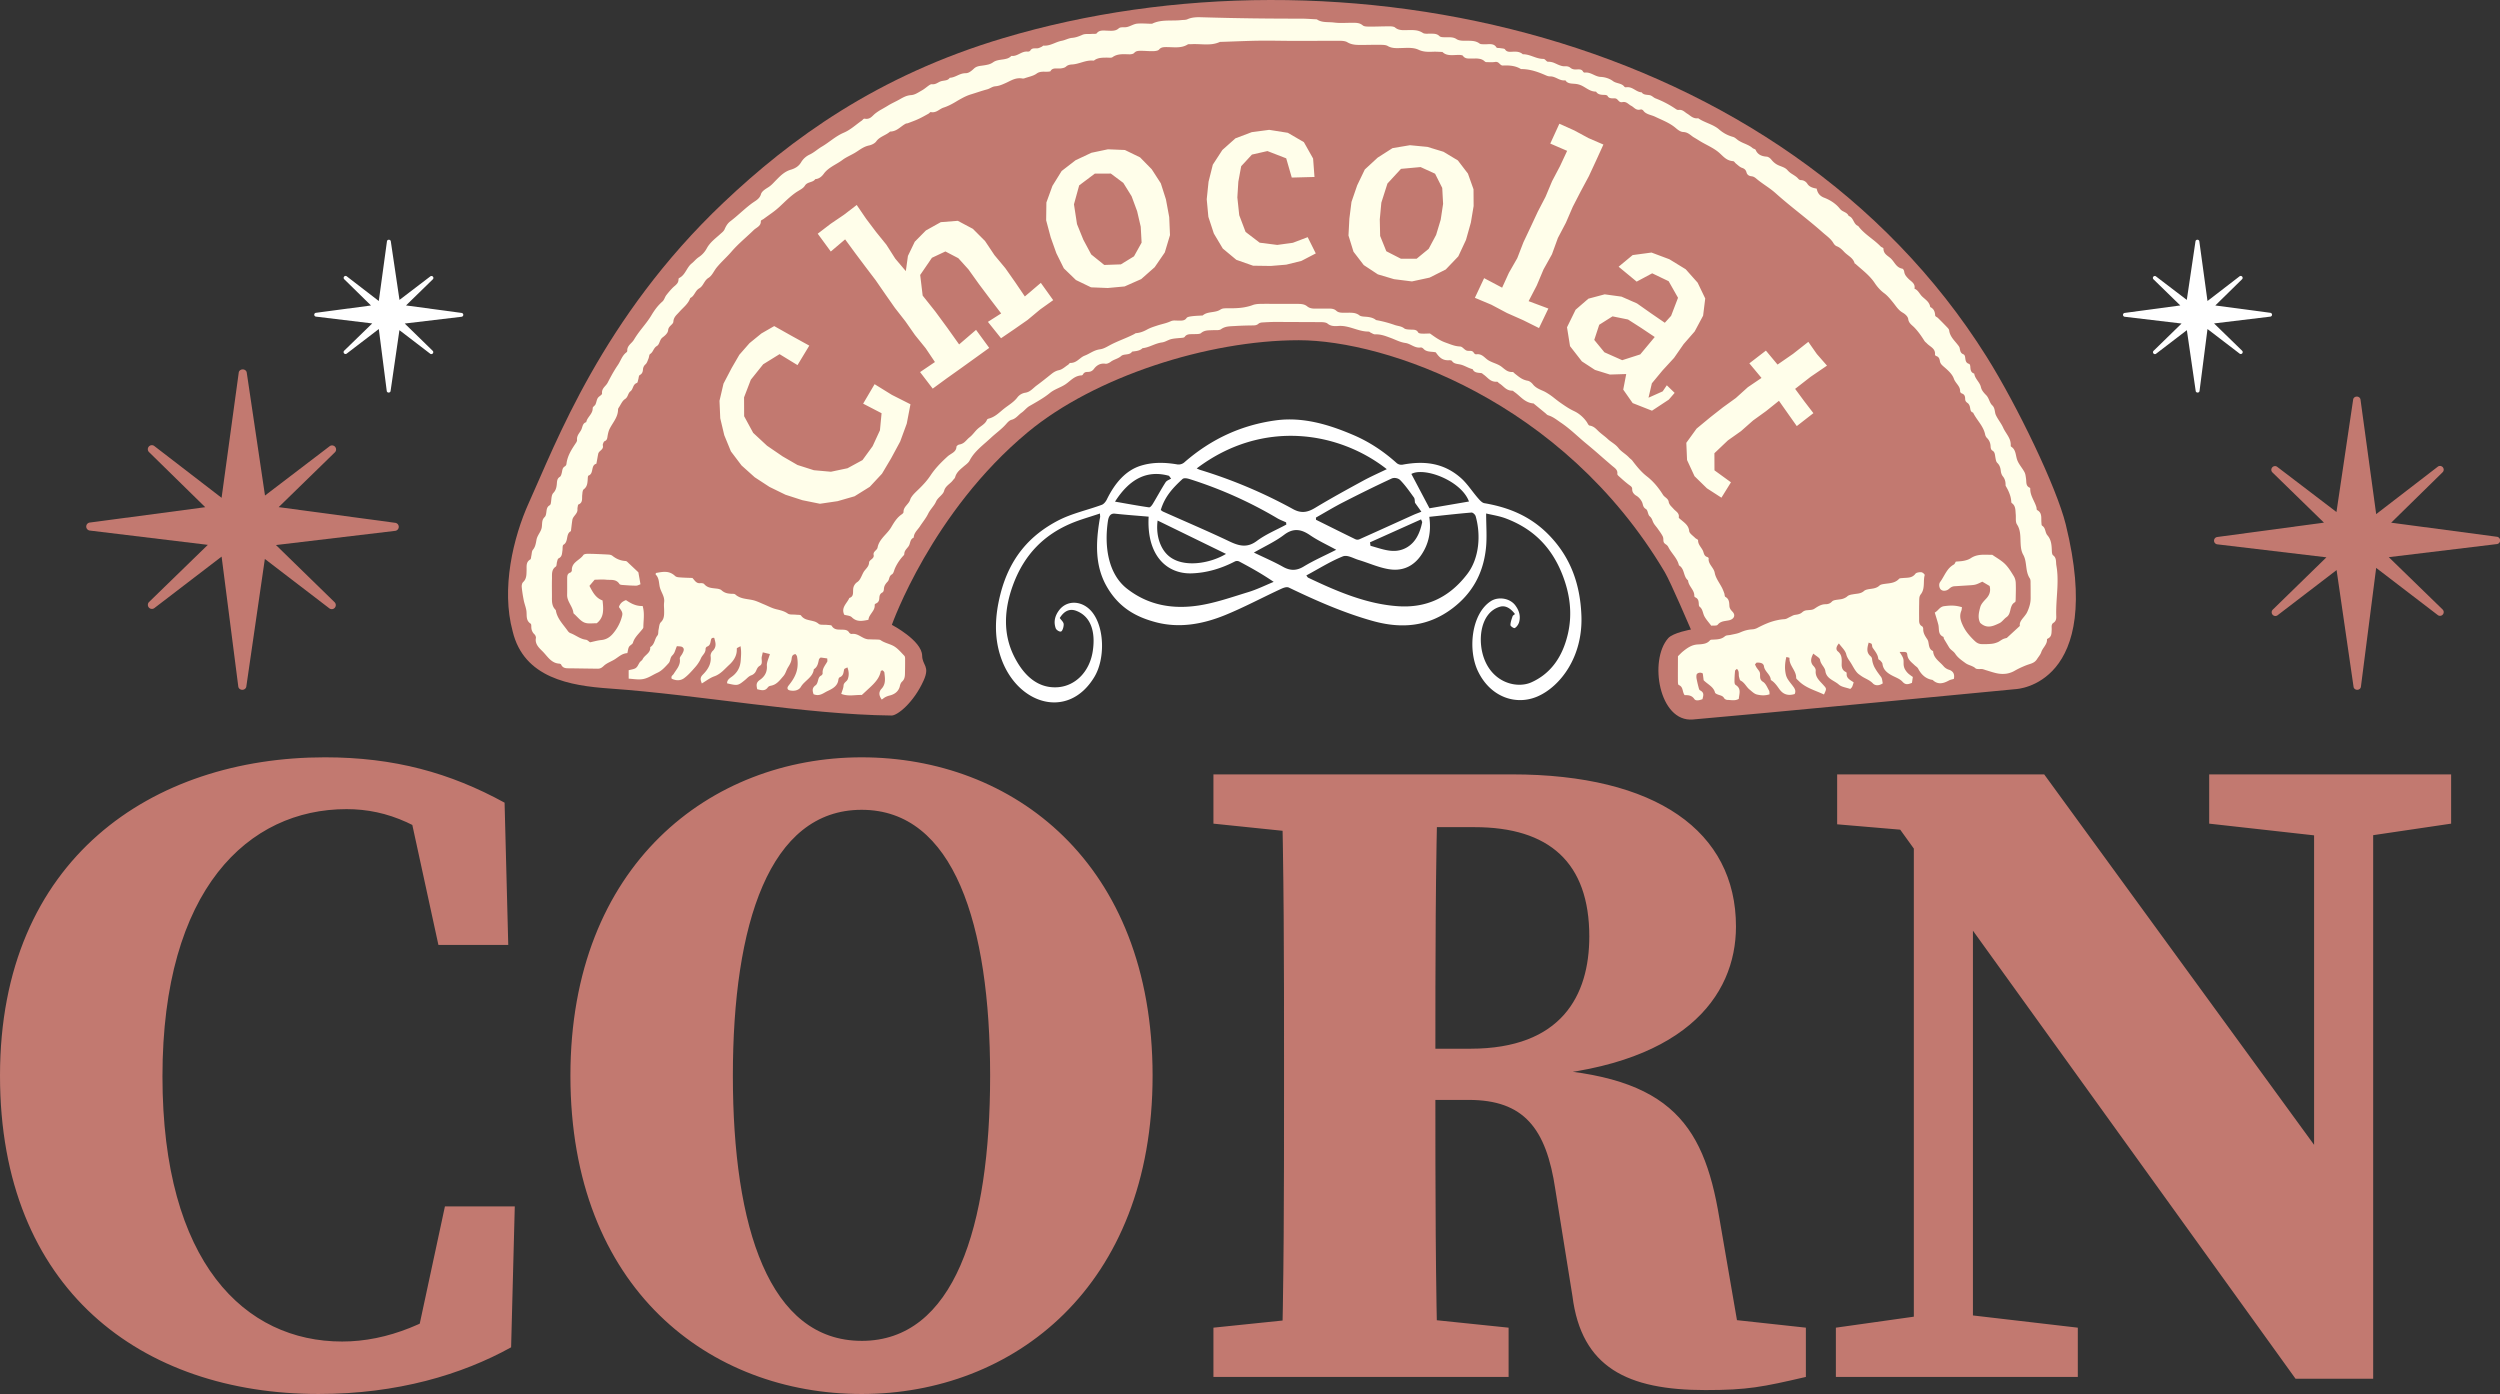 <svg xmlns="http://www.w3.org/2000/svg" id="_レイヤー_2" data-name="レイヤー_2" viewBox="0 0 237.322 132.329"><rect x="0" y="0" width="237.322" height="132.329" fill="#333333" stroke="none"/><defs><clipPath id="clippath"><path d="M45.167 114.522h6.63l-.348 13.377c-4.668 2.583-10.801 4.43-18.277 4.43-16.77 0-30.242-9.883-30.242-30.219 0-20.615 14.498-30.219 30.846-30.219 6.585 0 11.887 1.475 17.053 4.305l.349 13.503h-6.63L42.07 78.31c-2.07-1.034-4.093-1.501-6.245-1.501-9.303 0-17.474 7.57-17.474 25.363 0 17.73 7.841 25.175 17.053 25.175 2.49 0 4.952-.594 7.37-1.695zm67.177-12.412c0 20.071-13.247 30.22-27.62 30.22s-27.645-9.93-27.645-30.22c0-20.07 13.359-30.219 27.645-30.219s27.62 9.93 27.62 30.22m-15.422 0c0-14.377-3.44-25.238-12.198-25.238S72.5 87.732 72.5 102.11c0 14.44 3.465 25.176 12.223 25.176 8.757 0 12.198-10.735 12.198-25.176m70.896 23.211 6.542.713v4.675c-4.143.962-5.541 1.248-9.535 1.248-7.407 0-11.768-2.147-12.624-8.915l-1.622-10.108c-.862-5.858-3.015-8.521-8.231-8.521h-3.16c0 7.077.009 14.03.137 20.916l6.815.705v4.675h-28.02v-4.675l6.565-.679c.133-7.097.136-14.336.136-21.633v-3.223c0-7.185-.003-14.426-.137-21.634l-6.563-.678v-4.676h28.323c13.697 0 21.28 5.408 21.28 14.443 0 5.886-3.89 11.91-15.49 13.792 9.783 1.294 12.58 5.761 13.916 13.9zM142.51 99.553c8.648 0 11.29-5.05 11.29-10.657 0-6.998-3.79-10.375-10.898-10.375h-3.571c-.133 6.85-.142 13.787-.142 21.032zm93.103-26.042h-22.967v4.676l9.958 1.111v29.378l-25.62-35.165h-19.655v4.739l5.986.51 1.293 1.796v44.435l-7.4 1.043v4.675h22.967v-4.675l-9.958-1.16V88.345l30.625 42.533h7.371V79.281l7.4-1.094z" class="cls-1"/></clipPath><style>.cls-1{fill:none}.cls-2{fill:#fff}.cls-3{fill:#fffeea}.cls-4{fill:#c27970}</style></defs><g id="_ロゴ_x2F_テキスト" data-name="ロゴ_x2F_テキスト"><path d="M-3.61 68.026a21174 21174 0 0 0 248.076 0c.422-.002.759-.083.759-.18 0-.099-.337-.18-.76-.182-81.994-.485-165.459-.485-248.074 0-.422.003-.759.083-.759.181 0 .099.337.179.759.181m248.075 1.783c-81.992-.486-165.456-.486-248.075 0-.422.002-.759.083-.759.18 0 .1.337.18.759.182a21178 21178 0 0 0 248.075 0c.422-.002.759-.083.759-.181s-.337-.179-.76-.181m.001 2.145c-81.98-.486-165.444-.486-248.075 0-.422.002-.759.083-.759.18s.337.18.759.182a21174 21174 0 0 0 248.075 0c.422-.003.759-.083.759-.181 0-.099-.337-.179-.76-.181m.001 2.144c-81.992-.485-165.456-.485-248.075 0-.422.003-.759.083-.759.181s.337.179.759.181a21169 21169 0 0 0 248.075 0c.422-.002.759-.083.759-.18s-.337-.18-.76-.182m.001 2.145c-81.992-.485-165.456-.485-248.075 0-.422.003-.759.083-.759.181s.337.179.759.181a21175 21175 0 0 0 248.075 0c.422-.002.759-.083.759-.18 0-.1-.337-.18-.76-.182m.001 2.145c-81.995-.486-165.46-.486-248.075 0-.422.002-.759.083-.759.18 0 .099.337.18.759.182a21174 21174 0 0 0 248.075 0c.422-.003.759-.083.759-.181s-.337-.179-.76-.181m.001 2.144c-81.992-.485-165.456-.485-248.075 0-.422.003-.759.083-.759.181 0 .099.337.179.759.182a21183 21183 0 0 0 248.075 0c.422-.003.759-.083.759-.182s-.337-.178-.76-.18m.001 2.144a21148 21148 0 0 0-248.075 0c-.422.003-.759.083-.759.181s.337.179.759.181a21171 21171 0 0 0 248.075 0c.422-.002.759-.083.759-.181s-.337-.178-.76-.181m.001 2.145c-81.995-.486-165.46-.486-248.075 0-.422.002-.759.083-.759.181s.337.179.759.181a21166 21166 0 0 0 248.075 0c.422-.003.759-.083.759-.181s-.337-.179-.76-.181m.001 2.145c-81.992-.486-165.456-.486-248.075 0-.422.002-.759.082-.759.18 0 .099.337.18.759.182a21183 21183 0 0 0 248.075 0c.422-.003.759-.083.759-.181 0-.099-.337-.179-.76-.181m.001 2.144a21148 21148 0 0 0-248.075 0c-.422.003-.759.083-.759.181s.337.179.759.181a21174 21174 0 0 0 248.075 0c.422-.002.759-.083.759-.18 0-.099-.337-.18-.76-.182m.001 2.145c-81.992-.486-165.456-.486-248.075 0-.422.002-.759.083-.759.18s.337.18.759.182a21183 21183 0 0 0 248.075 0c.422-.002.759-.083.759-.181s-.337-.179-.76-.181m.001 2.144c-81.976-.485-165.44-.485-248.075 0-.422.003-.759.084-.759.182s.337.178.759.18a21169 21169 0 0 0 248.075 0c.422-.002.759-.082.759-.18s-.337-.179-.76-.181m.001 2.144c-81.992-.485-165.456-.485-248.075 0-.422.003-.759.083-.759.181s.337.179.759.181a21169 21169 0 0 0 248.075 0c.422-.002.759-.083.759-.18s-.337-.18-.76-.182m.001 2.145c-81.976-.485-165.44-.485-248.075 0-.422.003-.759.083-.759.181s.337.179.759.181a21183 21183 0 0 0 248.075 0c.422-.002.759-.083.759-.181s-.337-.178-.76-.181m.001 2.145c-81.98-.486-165.444-.486-248.075 0-.422.002-.759.083-.759.18s.337.18.759.182a21174 21174 0 0 0 248.075 0c.422-.003.759-.083.759-.181s-.337-.179-.76-.181m.001 2.145c-81.992-.486-165.456-.486-248.075 0-.422.002-.759.082-.759.18s.337.179.759.181a21175 21175 0 0 0 248.075 0c.422-.002.759-.082.759-.18s-.337-.18-.76-.182m.001 2.145c-81.976-.485-165.44-.485-248.075 0-.422.003-.759.083-.759.181s.337.179.759.181a21175 21175 0 0 0 248.075 0c.422-.002.759-.083.759-.18 0-.099-.337-.18-.76-.182m.001 2.145c-81.995-.486-165.46-.486-248.075 0-.422.002-.759.083-.759.18 0 .1.337.18.759.182a21174 21174 0 0 0 248.075 0c.422-.003.759-.083.759-.181s-.337-.179-.76-.181m.001 2.145c-81.992-.486-165.456-.486-248.075 0-.422.002-.759.082-.759.18 0 .099.337.18.759.182a21183 21183 0 0 0 248.075 0c.422-.003.759-.083.759-.181 0-.099-.337-.179-.76-.181m.001 2.144a21148 21148 0 0 0-248.075 0c-.422.003-.759.083-.759.181s.337.179.759.181a21165 21165 0 0 0 248.075 0c.422-.002.759-.083.759-.18s-.337-.18-.76-.182m.001 2.145c-81.992-.486-165.456-.486-248.075 0-.422.002-.759.083-.759.18s.337.18.759.182a21169 21169 0 0 0 248.075 0c.422-.002.759-.083.759-.181s-.337-.179-.76-.181m.001 2.145c-81.976-.486-165.44-.486-248.075 0-.422.002-.759.083-.759.18 0 .099.337.18.759.182a21183 21183 0 0 0 248.075 0c.422-.003.759-.083.759-.181s-.337-.179-.76-.181m.001 2.144c-81.995-.485-165.46-.485-248.075 0-.422.003-.759.083-.759.181 0 .099.337.179.759.182a21174 21174 0 0 0 248.075 0c.422-.003.759-.084.759-.182s-.337-.178-.76-.18m.001 2.144c-81.992-.485-165.456-.485-248.075 0-.422.002-.759.083-.759.181s.337.179.759.181a21183 21183 0 0 0 248.075 0c.422-.002.759-.083.759-.181s-.337-.179-.76-.181m.001 2.145c-81.98-.486-165.444-.486-248.075 0-.422.002-.759.083-.759.18s.337.18.759.182a21166 21166 0 0 0 248.075 0c.422-.003.759-.083.759-.181s-.337-.179-.76-.181m.001 2.144c-81.992-.485-165.456-.485-248.075 0-.422.003-.759.083-.759.181s.337.179.759.181a21169 21169 0 0 0 248.075 0c.422-.002.759-.082.759-.18s-.337-.18-.76-.182m.001 2.145c-81.976-.485-165.44-.485-248.075 0-.422.003-.759.083-.759.181s.337.179.759.181a21183 21183 0 0 0 248.075 0c.422-.002.759-.083.759-.18 0-.099-.337-.18-.76-.182m.001 2.145c-81.995-.486-165.46-.486-248.075 0-.422.002-.759.083-.759.18s.337.18.759.182a21174 21174 0 0 0 248.075 0c.422-.003.759-.083.759-.181s-.337-.179-.76-.181m.001 2.144c-81.992-.485-165.456-.485-248.075 0-.422.003-.759.083-.759.182s.337.178.759.18a21175 21175 0 0 0 248.075 0c.422-.002.759-.082.759-.18s-.337-.18-.76-.181m.001 2.144a21148 21148 0 0 0-248.075 0c-.422.003-.759.083-.759.181s.337.179.759.181a21166 21166 0 0 0 248.075 0c.422-.002.759-.083.759-.18s-.337-.18-.76-.182" class="cls-1" style="clip-path:url(#clippath)"/><path d="M45.144 122.405v4.474l-5.837 1.281 2.93-13.638h6.63l-.348 13.377c-4.668 2.584-10.801 4.43-18.277 4.43C13.472 132.33 0 122.446 0 102.111c0-20.615 14.498-30.22 30.846-30.22 6.586 0 11.887 1.475 17.053 4.305l.349 13.503h-6.63l-2.993-13.764 5.837 1.344v4.808c-4.145-3.734-7.639-5.277-11.566-5.277-9.303 0-17.474 7.57-17.474 25.364 0 17.73 7.841 25.175 17.053 25.175 4.334 0 8.586-1.795 12.67-4.944m64.269-20.295c0 20.071-13.247 30.22-27.62 30.22s-27.645-9.93-27.645-30.22c0-20.07 13.359-30.218 27.645-30.218s27.62 9.93 27.62 30.219m-27.62 25.176c8.757 0 12.198-10.735 12.198-25.175 0-14.378-3.44-25.238-12.198-25.238S69.57 87.733 69.57 102.11c0 14.44 3.465 25.175 12.223 25.175m33.397-49.098v-4.676h14.01v5.982h-1.373zm15.383 46.54 12.637 1.307v4.676h-28.02v-4.676l12.637-1.306zm-8.682-24.227c0-8.968 0-18.021-.261-26.989h14.89c-.261 8.866-.261 17.774-.261 27.23v2.675c0 9.273 0 18.327.26 27.294h-14.89c.262-8.793.262-17.847.262-26.988zm7.435-.947h10.254c8.648 0 11.291-5.05 11.291-10.656 0-7-3.792-10.376-10.899-10.376H129.2v-5.01h14.314c13.697 0 21.28 5.408 21.28 14.443 0 6.646-4.953 13.476-20.377 14.307l.072-.884c13.743.42 17.197 4.927 18.731 14.27l2.319 13.446-7.159-4.48 13.05 1.42v4.677c-4.143.962-5.541 1.247-9.535 1.247-7.407 0-11.768-2.147-12.624-8.915l-1.622-10.108c-.862-5.858-3.015-8.521-8.231-8.521h-10.092zm44.952 26.481 9.267-1.306h2.495l11.205 1.306v4.676h-22.967zm4.543-49.447 5.02 2.466-9.442-.803v-4.739h19.654l31.23 42.864v14.504h-7.371zm2.857-3.076 5.61 4.74v52.459h-5.61zm28.038 0h22.967v4.676l-8.831 1.306h-2.432l-11.704-1.306zm9.958 0h5.609v57.368l-5.609-5.609zM48.663 59.92c1.062 4.449 5.453 5.176 9.21 5.44 8.598.602 18.532 2.477 26.767 2.564.552.005 2.09-1.222 3.033-3.31.636-1.409-.117-1.42-.134-2.373-.025-1.44-2.876-2.925-2.876-2.925S88.43 48.604 97.59 41.01c6.308-5.23 17.058-8.713 25.708-8.713 8.19 0 25.056 5.7 34.74 22.021.546.92 2.48 5.442 2.48 5.442s-1.692.298-2.157.821c-1.854 2.09-.863 7.99 2.337 7.72 5.488-.46 30.666-2.885 30.666-2.885s8.504-.345 4.734-15.638c-.869-3.524-4.622-11.313-7.518-15.926C169.237 3.037 127.092-5.874 95.264 3.61c-12.01 3.578-20.218 9.59-26.589 15.629-11.513 10.911-15.962 22.97-18.451 28.442-1.528 3.358-2.655 8.218-1.56 12.24" class="cls-4"/><path d="M49.914 57.71q.031.12.052.242c.018.11.022.224.025.337.01.34.014.679.387.919.029.018.043.065.05.12s.008.116.008.165q-.002.209.067.386a.9.9 0 0 0 .228.33.54.54 0 0 1 .141.271.3.3 0 0 1 .001.091.9.9 0 0 0 .008.396c.044.18.14.338.256.479s.248.266.364.383q.087.086.169.18c.332.375.642.808 1.157.947q.129.035.276.043l.048.01.05.02c.032.017.06.039.07.062q.033.074.074.128c.164.217.412.222.66.223h.125q1.302.02 2.606.037a.66.66 0 0 0 .442-.15q.066-.05.136-.117c.22-.21.518-.339.801-.486a3 3 0 0 0 .411-.25c.078-.053.155-.11.233-.162q.118-.082.24-.15c.123-.067.17-.082.261-.11q.138-.045.294-.053.021-.087.036-.168c.031-.162.054-.306.121-.426.043-.077.125-.137.202-.197q.06-.044.106-.092c.046-.048.055-.066.066-.105q.054-.18.142-.332.044-.078.094-.15c.166-.243.376-.453.561-.683.038-.046.085-.096.123-.147s.066-.103.067-.155c.007-.66.138-1.322-.066-2.02a2 2 0 0 1-.656-.083 2.5 2.5 0 0 1-.39-.155 3 3 0 0 1-.183-.098 6 6 0 0 1-.351-.221q-.14.048-.25.114a.9.9 0 0 0-.422.546c.134.188.221.315.272.422a.6.6 0 0 1 .054.2.8.8 0 0 1-.025.22l-.038.14q-.062.216-.146.422-.254.615-.698 1.132-.105.122-.223.223a1.52 1.52 0 0 1-.864.37c-.267.026-.53.09-.8.154q-.135.033-.274.062a1 1 0 0 1-.09-.068c-.06-.05-.126-.106-.194-.142a.3.3 0 0 0-.106-.035q-.207-.027-.393-.1c-.186-.073-.244-.106-.361-.168-.235-.124-.463-.264-.711-.356a.5.5 0 0 1-.113-.059.7.7 0 0 1-.153-.163l-.07-.098-.165-.217c-.277-.36-.566-.712-.743-1.125a2 2 0 0 1-.152-.529 1.06 1.06 0 0 1-.3-.484 1.6 1.6 0 0 1-.06-.355 5 5 0 0 1-.006-.366v-.184l-.005-.791c0-.264 0-.528.008-.791v-.157c0-.21-.005-.421.06-.611a.73.73 0 0 1 .298-.384.16.16 0 0 0 .055-.078c.037-.101.032-.26.067-.375q.014-.046.026-.097a.7.7 0 0 1 .067-.186l.054-.051c.212-.092.284-.246.32-.418l.017-.105q.013-.107.028-.213l.009-.077c.008-.106.005-.23.019-.326.01-.073.03-.13.072-.154a1 1 0 0 0 .086-.06c.282-.238.222-.657.362-.96a.54.54 0 0 1 .258-.269l.064-.53q.032-.266.071-.528c.06-.39.518-.579.486-1.019a.7.7 0 0 1 .016-.194c.01-.046.016-.106.027-.158.011-.051.027-.094.056-.105a.6.6 0 0 0 .14-.076.5.5 0 0 0 .095-.093c.152-.202.089-.49.12-.744l.015-.148a1 1 0 0 1 .06-.286.23.23 0 0 1 .07-.094 1 1 0 0 0 .11-.096c.192-.2.234-.447.255-.711l.01-.134c.003-.063.006-.147.016-.218s.027-.13.061-.142a.5.5 0 0 0 .09-.043l.072-.055a.5.5 0 0 0 .1-.139c.076-.154.09-.348.14-.518.048-.17.131-.315.344-.373l.086-.467q.041-.234.087-.468c.015-.077.056-.14.107-.197s.112-.108.169-.161c.085-.08.16-.168.174-.291a.4.4 0 0 0-.009-.137.33.33 0 0 1 .022-.19c.026-.062.053-.142.095-.19l.047-.034c.1-.037.16-.092.199-.158.064-.11.07-.252.095-.388.04-.216.091-.436.187-.628q.056-.114.12-.222c.084-.145.176-.287.263-.43.22-.36.415-.729.415-1.194 0-.059.036-.12.07-.17.095-.14.176-.3.267-.446s.192-.28.327-.366c.224-.143.26-.38.372-.572a.6.6 0 0 1 .149-.171c.197-.148.215-.443.379-.635a.5.5 0 0 1 .224-.15c.08-.025.093-.213.13-.328.024-.073.034-.165.05-.246a.5.5 0 0 1 .034-.108.14.14 0 0 1 .058-.069.6.6 0 0 0 .144-.102c.114-.114.148-.26.162-.431a.68.68 0 0 1 .236-.479.6.6 0 0 0 .097-.116c.083-.131.132-.296.195-.442.03-.071.042-.162.06-.243s.04-.153.093-.186c.15-.094.229-.236.31-.38.041-.07.083-.142.135-.207a.7.7 0 0 1 .194-.171c.138-.08.199-.23.263-.388.049-.118.1-.24.185-.34a.6.6 0 0 1 .1-.091 2.4 2.4 0 0 0 .262-.221q.085-.084.148-.176a.6.6 0 0 0 .111-.284.54.54 0 0 1 .087-.26 1 1 0 0 1 .077-.102c.084-.096.183-.174.251-.262q.035-.044.056-.091a.24.24 0 0 0 .026-.103c.02-.327.2-.534.38-.722q.091-.093.175-.185.141-.16.293-.31c.201-.2.404-.398.56-.633q.119-.176.192-.386a.8.8 0 0 0 .253-.194c.172-.196.272-.454.47-.63a1 1 0 0 1 .13-.094c.253-.142.369-.395.523-.627.092-.139.197-.27.354-.366a1 1 0 0 0 .12-.089c.21-.18.35-.446.51-.688q.064-.1.136-.19.166-.203.345-.395c.238-.256.49-.501.733-.755q.184-.19.356-.39.236-.274.494-.53c.514-.514 1.076-.987 1.595-1.496.163-.16.4-.267.548-.444a.56.56 0 0 0 .134-.42l.028-.053c.053-.051.173-.097.242-.15.252-.188.513-.369.767-.554a8 8 0 0 0 .73-.59l.381-.36c.38-.362.764-.718 1.203-1.02.147-.1.314-.19.466-.29q.057-.037.11-.076a1 1 0 0 0 .262-.272.6.6 0 0 1 .098-.12c.111-.103.255-.154.397-.202.095-.032.19-.063.274-.107a.53.53 0 0 0 .21-.185c.388-.025.641-.278.812-.513.11-.153.24-.284.38-.4s.294-.22.45-.318.318-.19.476-.285c.159-.095.314-.193.46-.303q.132-.099.278-.185c.289-.173.606-.315.897-.487a7 7 0 0 0 .316-.201c.26-.173.518-.346.833-.449q.094-.03.196-.053.1-.02.2-.057c.2-.073.39-.19.495-.337.321-.454.917-.57 1.308-.925.167-.003.314-.036.448-.088.333-.13.585-.378.877-.567q.088-.056.181-.105l.047-.01c.047-.009.1-.01.143-.027l.506-.192q.254-.096.497-.208.247-.116.485-.246.239-.13.475-.262c.057-.031.11-.105.159-.135l.046-.012q.101.02.19.018c.298-.005.511-.171.739-.307.091-.054.185-.104.287-.136.4-.127.78-.326 1.143-.543a13 13 0 0 1 .71-.403q.183-.095.371-.175.19-.08.383-.138c.253-.076.504-.16.757-.241s.507-.161.766-.229q.1-.027.194-.072t.186-.092q.093-.048.187-.083a1 1 0 0 1 .195-.045 2 2 0 0 0 .519-.112c.16-.055.313-.124.472-.194.377-.165.73-.4 1.163-.45a1.4 1.4 0 0 1 .463.02l.048-.001a.5.5 0 0 0 .143-.03c.382-.137.827-.213 1.126-.436a1 1 0 0 1 .145-.088c.099-.046.2-.07.303-.083a2 2 0 0 1 .312-.012l.157.002c.104 0 .208-.003.31-.02.031-.004.08-.006.089-.024a.5.5 0 0 1 .082-.118c.214-.225.568-.121.871-.15a1.6 1.6 0 0 0 .292-.053.6.6 0 0 0 .238-.122.7.7 0 0 1 .283-.158c.101-.03.21-.04.33-.048.342-.025.658-.134.98-.227.16-.047.323-.09.49-.116.169-.026.342-.036.524-.017l.044-.01.042-.027q.13-.097.278-.148c.148-.05.2-.058.304-.073q.155-.02.32-.024.163-.004.327-.003c.166 0 .385.034.487-.041.237-.175.499-.246.772-.272.206-.02.418-.013.631-.007l.214.006a1 1 0 0 0 .248-.03.4.4 0 0 0 .194-.1.54.54 0 0 1 .333-.185 1 1 0 0 1 .093-.013c.095-.008.194-.006.293-.005.185.001.37.012.556.021q.139.008.278.01a5 5 0 0 0 .277 0c.14-.005.319-.026.438-.082a.3.3 0 0 0 .094-.069.6.6 0 0 1 .15-.133c.16-.097.348-.099.55-.1.26 0 .524.018.785.022q.13.002.26-.003.127-.005.255-.022c.169-.022.334-.062.494-.13q.12-.05.234-.124l.06-.02.076-.002.081.004h.08c.23-.016.463-.012.697-.004s.468.022.7.024q.176.002.349-.007a2.7 2.7 0 0 0 1.014-.231q.453-.012.906-.03c.905-.032 1.81-.07 2.717-.084q.43-.006.86-.005.43 0 .86.006l.86.01q.43.005.86.006c1.35.003 2.7-.01 4.048-.01.33 0 .731-.011.973.136.171.104.346.167.525.204.178.038.359.05.543.054q.184.002.372 0 .43-.001.86-.01.43-.006.86 0c.114 0 .24.003.358.017s.23.041.316.092c.266.158.548.199.836.204.173.004.348-.006.524-.01.338-.009.68-.03 1.008.01.197.024.388.071.57.157.215.102.436.154.663.177.17.018.344.02.52.015l.178-.006q.225-.009.45.003l.45.019c.25.252.563.301.891.302l.199-.005c.133-.005.267-.013.4-.014h.13a1 1 0 0 1 .253.036.14.14 0 0 1 .072.048.6.6 0 0 0 .074.091.6.6 0 0 0 .375.158q.052.006.107.007.11.002.225.002l.35-.004c.175-.003.233.002.345.016.224.027.433.097.605.272q.03.028.08.043c.05.015.068.014.1.015.2 0 .405.013.606.001q.1-.005.2-.021a.4.4 0 0 1 .32.085l.076.069c.049.047.095.096.148.132.054.036.114.06.19.055q.232-.012.454-.005.112.004.22.014.219.02.426.072.31.076.593.245c.023.015.064.01.098.01a4 4 0 0 1 .616.056q.299.05.583.133c.379.11.742.258 1.101.415q.085.038.18.065a.7.7 0 0 0 .19.025c.344-.009.606.17.894.287.173.07.355.117.57.086.082.135.195.21.324.255.086.03.18.045.275.055q.145.013.293.023.073.006.144.016c.16.022.317.07.459.131.117.052.227.115.336.18.326.196.638.415 1.084.416a.54.54 0 0 0 .158.173q.093.063.203.091c.11.03.233.039.358.043l.127.003.071.009c.074.015.15.05.173.094a.4.4 0 0 0 .06.086c.153.17.407.13.628.138.162.006.246.115.338.213s.191.184.384.144c.337-.07.517.148.733.292q.045.031.095.056.054.028.103.062c.131.09.245.209.392.272.11.048.24.066.41.018a.22.22 0 0 1 .132.019c.046.02.09.049.11.079a.8.8 0 0 0 .225.221q.131.085.284.142.076.029.153.054c.155.052.313.099.454.166q.256.122.515.238l.257.118c.256.12.507.246.743.393q.236.146.45.327c.123.106.27.224.425.3q.093.046.19.068a1 1 0 0 0 .096.012 1.04 1.04 0 0 1 .454.123q.126.07.239.157c.113.084.221.173.344.244.178.103.354.214.53.323.29.18.598.334.9.498s.598.337.864.552c.104.085.203.179.302.273.297.283.602.568 1.111.596l.07.029c.044.032.084.088.126.137l.067.066q.07.056.14.115c.14.118.28.239.452.295.244.081.355.219.412.424a.46.46 0 0 0 .3.332q.076.027.168.037.09.01.161.036c.147.053.255.15.38.255.28.23.582.438.883.648.3.21.597.423.865.664 1.445 1.298 3.036 2.45 4.493 3.747q.133.116.27.228.136.112.268.228c.174.157.335.325.457.531.072.123.182.252.315.303a1.4 1.4 0 0 1 .392.23c.114.092.216.197.32.308.083.09.179.17.277.248s.2.153.294.234c.19.162.354.345.42.612l.08.044q.119.107.24.213c.321.28.652.554.956.854q.228.224.43.475.1.126.19.261c.121.182.257.36.407.526.15.165.315.318.492.449q.132.096.246.205c.154.143.291.3.423.459l.197.24q.103.13.201.262l.1.13q.1.13.215.249c.115.119.158.154.25.22q.07.051.148.095l.086.054c.145.097.288.23.367.374a.5.5 0 0 1 .061.176c.05.396.353.564.57.787.38.39.68.827.967 1.282q.048.072.116.13c.068.059.09.08.13.122.076.078.164.147.254.215s.18.135.26.21q.06.056.109.12a.67.67 0 0 1 .133.503l.008.04.06.077.039.02a.5.5 0 0 1 .16.073c.129.095.173.247.202.417.027.166.11.282.223.393q.058.055.123.112c.385.333.82.7.979 1.16.095.276.312.479.456.72a.87.87 0 0 1 .138.496l.016.056a.34.34 0 0 0 .163.136.4.4 0 0 1 .208.146c.074.103.089.239.092.384a.4.4 0 0 0 .018.117c.032.106.107.181.215.254l.077.07a.7.7 0 0 1 .11.197 1 1 0 0 1 .033.107c.013.053.02.108.03.162.013.081.029.16.067.225q.036.067.112.11a.4.4 0 0 0 .09.037c.213.446.542.827.799 1.25.154.255.283.524.345.833.024.12.09.244.175.328q.09.087.153.185.128.193.168.426.02.117.025.243a.54.54 0 0 0 .086.274l.06.055a.44.44 0 0 1 .204.206.7.7 0 0 1 .054.172q.017.09.03.184l.015.093c.018.092.033.194.059.288a.5.5 0 0 0 .122.236q.084.08.142.167c.118.173.167.368.191.591q.008.07.023.14c.022.093.054.186.098.268q.034.061.076.113c.145.178.219.37.245.583q.014.105.013.218l-.001.025.008.071a7 7 0 0 1 .203.369 4 4 0 0 1 .233.582q.09.302.102.634l.063.069a.7.7 0 0 1 .261.347c.08.218.073.47.096.71.011.12.008.25.008.38 0 .213.009.422.107.57q.067.105.118.21c.234.496.2 1.032.228 1.567q.007.145.02.288c.027.285.083.56.235.83.094.168.152.35.192.537.08.375.092.775.19 1.15.05.188.12.37.234.539q.035.055.052.123c.033.137.02.307.023.454.008.32.006.64.007.96l.001.32a2.5 2.5 0 0 1-.083.672 4 4 0 0 1-.235.653 1.4 1.4 0 0 1-.098.18 4 4 0 0 1-.248.331c-.13.159-.254.311-.32.475a.6.6 0 0 0-.039.349 314 314 0 0 1-1.245 1.145c-.017.005-.068.015-.133.032a1.4 1.4 0 0 0-.22.077q-.066.03-.13.07c-.084.05-.165.108-.25.158a1 1 0 0 1-.13.066q-.137.057-.282.097a2 2 0 0 1-.293.055q-.224.022-.45.028-.225.005-.451.001a.9.9 0 0 1-.528-.157 1.3 1.3 0 0 1-.16-.13 6.6 6.6 0 0 1-.674-.728 4 4 0 0 1-.28-.403 4 4 0 0 1-.23-.445 2.7 2.7 0 0 1-.168-.48 1.4 1.4 0 0 1-.037-.316 1.3 1.3 0 0 1 .1-.492c.045-.112.045-.24.065-.353a4 4 0 0 0-.435-.105c-.417-.072-.797-.056-1.268.008-.42.057-.559.444-.88.604.13.44.247.79.338 1.149.064.254.022.549.113.792a.62.62 0 0 0 .361.362l.022.026c.016.038.017.106.03.152l.499.832c.148.241.423.353.588.612q.085.132.197.25.112.119.24.226c.171.143.359.275.537.405.104.075.223.127.344.176l.123.048q.124.047.243.107a.8.8 0 0 1 .225.153c.051.045.126.063.213.07q.087.006.184.003l.096-.001q.096-.003.184.008l.07.019q.07.02.14.045l.07.025c.19.055.377.117.566.174q.141.043.284.08c.143.038.19.048.288.066a2.6 2.6 0 0 0 .835.025q.206-.03.407-.101a2 2 0 0 0 .4-.184q.339-.193.7-.352c.36-.159.484-.199.73-.28.153-.049.281-.1.395-.173a1 1 0 0 0 .3-.316c.102-.162.223-.3.314-.471q.045-.085.08-.185.025-.075.062-.149a3 3 0 0 1 .175-.28c.094-.14.19-.278.248-.433a.8.8 0 0 0 .052-.338l.024-.036.046-.03a.7.7 0 0 0 .127-.074.54.54 0 0 0 .2-.295q.03-.113.037-.236t.012-.247c.005-.084-.004-.175-.004-.263q-.002-.09.016-.172l.029-.078a.33.33 0 0 1 .12-.131c.143-.092.213-.201.246-.32s.03-.248.025-.379a12 12 0 0 1-.001-.592c.03-1.383.262-2.776.015-4.149-.016-.086-.021-.173-.026-.261s-.01-.175-.023-.259a.8.8 0 0 0-.076-.242.6.6 0 0 0-.187-.211.2.2 0 0 1-.06-.08.8.8 0 0 1-.054-.248l-.007-.127a7 7 0 0 0-.022-.39c-.03-.32-.095-.624-.28-.903a2 2 0 0 0-.127-.165.5.5 0 0 1-.068-.1 1.3 1.3 0 0 1-.091-.238c-.026-.084-.05-.17-.083-.252a.62.62 0 0 0-.254-.313c-.043-.026-.05-.114-.056-.198l-.005-.08c-.012-.108-.01-.22-.012-.333q0-.084-.003-.167a1.1 1.1 0 0 0-.053-.319.65.65 0 0 0-.34-.38c-.044-.021-.046-.113-.055-.196l-.014-.078a3 3 0 0 0-.078-.222c-.086-.218-.196-.426-.29-.64-.128-.286-.23-.58-.216-.92l-.018-.042-.037-.03a.6.6 0 0 1-.122-.07c-.17-.128-.191-.323-.204-.524q-.004-.121-.018-.24c-.015-.11-.028-.224-.05-.334a1.1 1.1 0 0 0-.1-.308 3 3 0 0 0-.088-.153 7 7 0 0 0-.196-.296c-.1-.146-.202-.292-.286-.444a2 2 0 0 1-.139-.315c-.122-.387-.117-.821-.42-1.106a1 1 0 0 0-.149-.113c-.02-.013-.029-.06-.027-.09a1.4 1.4 0 0 0-.144-.699c-.13-.28-.32-.53-.47-.798a2 2 0 0 1-.104-.206 3 3 0 0 0-.16-.306c-.116-.198-.25-.388-.368-.586q-.09-.148-.163-.303a1 1 0 0 1-.071-.233c-.05-.24-.061-.494-.284-.703-.25-.235-.291-.67-.56-.947-.156-.16-.324-.34-.424-.539a1 1 0 0 1-.074-.204 1.2 1.2 0 0 0-.136-.348c-.18-.32-.455-.58-.505-.965a.5.5 0 0 1-.202-.107c-.15-.137-.158-.356-.174-.576a.5.5 0 0 0-.036-.147c-.02-.046-.047-.084-.078-.092a.6.6 0 0 1-.118-.046.4.4 0 0 1-.148-.138.6.6 0 0 1-.068-.184c-.022-.099-.03-.206-.049-.308l-.018-.068a.4.4 0 0 0-.07-.123l-.049-.033a.6.6 0 0 1-.173-.098.5.5 0 0 1-.138-.22 2 2 0 0 1-.06-.272c-.019-.113-.102-.215-.174-.308-.33-.426-.75-.79-.827-1.379-.007-.055-.035-.108-.071-.157s-.08-.096-.121-.139a40 40 0 0 0-.875-.888c-.083-.082-.253-.138-.259-.227-.022-.363-.13-.652-.473-.807a.9.9 0 0 0-.102-.316 1.2 1.2 0 0 0-.187-.253 2 2 0 0 0-.113-.111c-.117-.109-.244-.209-.358-.317-.095-.09-.172-.198-.249-.305-.103-.142-.208-.283-.36-.378a1 1 0 0 0-.125-.063c.028-.125.02-.23-.01-.323s-.083-.171-.147-.242c-.128-.142-.3-.253-.422-.382q-.074-.076-.139-.15c-.13-.149-.227-.298-.256-.516a.5.5 0 0 0-.021-.089c-.032-.092-.092-.186-.158-.197-.3-.054-.486-.22-.644-.415a4 4 0 0 1-.115-.15c-.112-.151-.22-.306-.36-.429-.17-.15-.398-.28-.539-.476a.7.7 0 0 1-.13-.441l-.03-.05c-.028-.025-.074-.047-.12-.07a.5.5 0 0 1-.121-.08 5 5 0 0 0-.259-.25c-.624-.566-1.37-1.008-1.87-1.691-.354-.128-.411-.514-.625-.764a.6.6 0 0 0-.282-.19.5.5 0 0 0-.065-.12.7.7 0 0 0-.194-.175c-.074-.047-.156-.088-.237-.13a.95.95 0 0 1-.32-.24 3 3 0 0 0-.312-.341 3.5 3.5 0 0 0-.763-.53 4 4 0 0 0-.433-.195 1.2 1.2 0 0 1-.392-.236 1 1 0 0 1-.171-.214 1.2 1.2 0 0 1-.111-.263 2 2 0 0 1-.037-.151 2.4 2.4 0 0 1-.386-.09q-.06-.021-.117-.047a1 1 0 0 1-.209-.127.8.8 0 0 1-.168-.188.8.8 0 0 0-.254-.251.7.7 0 0 0-.168-.074.8.8 0 0 0-.198-.03.3.3 0 0 1-.118-.026c-.067-.03-.111-.081-.157-.134l-.074-.077a2 2 0 0 0-.227-.174q-.121-.08-.244-.158a1.9 1.9 0 0 1-.434-.354c-.266-.323-.687-.366-1.02-.557a2 2 0 0 1-.156-.1 2 2 0 0 1-.376-.367 1 1 0 0 0-.09-.097.8.8 0 0 0-.23-.153.4.4 0 0 0-.127-.03 2 2 0 0 1-.347-.054 1.2 1.2 0 0 1-.29-.117.94.94 0 0 1-.4-.465c-.019-.043-.071-.07-.13-.094-.058-.024-.123-.047-.165-.084a2 2 0 0 0-.15-.117q-.159-.105-.334-.187c-.175-.082-.236-.106-.355-.158a3.3 3.3 0 0 1-.51-.265c-.17-.113-.314-.28-.508-.332q-.392-.109-.723-.29a3.5 3.5 0 0 1-.616-.433 2 2 0 0 0-.22-.166 4 4 0 0 0-.489-.266c-.255-.118-.521-.222-.775-.343q-.256-.119-.483-.275a.8.8 0 0 1-.322-.011c-.287-.068-.484-.283-.725-.427-.218-.13-.384-.344-.682-.356a1 1 0 0 0-.136.008.3.3 0 0 1-.133-.02.6.6 0 0 1-.122-.067 9.3 9.3 0 0 0-1.93-1.012c-.195-.077-.34-.262-.542-.302-.14-.028-.291-.03-.427-.059a.6.6 0 0 1-.191-.068.4.4 0 0 1-.151-.144c-.282-.014-.498-.16-.722-.289-.169-.097-.342-.184-.552-.2a1 1 0 0 0-.223.01c-.054.01-.135-.03-.165-.071a.6.6 0 0 0-.103-.107c-.225-.184-.565-.199-.836-.334a1 1 0 0 1-.13-.08 2 2 0 0 0-.246-.153 2.25 2.25 0 0 0-.897-.24 1 1 0 0 1-.209-.027c-.466-.103-.809-.447-1.337-.384-.037.005-.09-.025-.123-.059l-.026-.034a.36.36 0 0 0-.248-.194 1 1 0 0 0-.164-.019 2 2 0 0 0-.177.006 2 2 0 0 1-.174.002.7.7 0 0 1-.454-.171.6.6 0 0 0-.235-.112.8.8 0 0 0-.214-.02 1.1 1.1 0 0 1-.437-.052 3 3 0 0 1-.391-.156q-.096-.045-.193-.086a1.44 1.44 0 0 0-.636-.135c-.055.002-.108-.035-.16-.083q-.052-.05-.106-.1a.4.4 0 0 0-.108-.075l-.056-.011c-.719.005-1.256-.448-1.968-.443a1 1 0 0 0-.116-.09 1.07 1.07 0 0 0-.538-.152c-.145-.007-.296 0-.448.009-.239.012-.446-.011-.584-.228-.028-.044-.1-.065-.183-.08-.085-.014-.181-.021-.258-.036a1 1 0 0 0-.107-.012c-.076-.004-.157-.004-.21-.018l-.056-.033a.57.57 0 0 0-.357-.286c-.094-.026-.196-.034-.3-.033s-.212.008-.318.012a2 2 0 0 1-.158 0l-.128-.002q-.067 0-.132-.007a.4.4 0 0 1-.216-.064c-.384-.292-.862-.257-1.326-.26q-.116 0-.23-.004a1.6 1.6 0 0 1-.435-.063.8.8 0 0 1-.194-.092c-.286-.19-.612-.176-.952-.174-.142.001-.32.006-.46-.018a.5.5 0 0 1-.147-.046l-.051-.037c-.162-.165-.344-.215-.54-.23a3 3 0 0 0-.24-.007l-.123-.001c-.115-.002-.246.007-.367.003s-.232-.02-.308-.072a1.6 1.6 0 0 0-.74-.256q-.193-.021-.392-.02c-.2.002-.267.005-.401.007-.15.003-.3.008-.443-.002a1.5 1.5 0 0 1-.281-.045 1 1 0 0 1-.392-.206.3.3 0 0 0-.092-.052 1.2 1.2 0 0 0-.395-.052h-.183c-.573-.003-1.147.03-1.72.024-.114-.001-.248 0-.37-.014-.12-.014-.23-.041-.297-.1a1 1 0 0 0-.235-.15 1 1 0 0 0-.25-.072c-.17-.03-.349-.026-.532-.027-.287 0-.576.012-.863.016a6 6 0 0 1-.854-.04 3 3 0 0 0-.206-.02c-.418-.027-.857.005-1.236-.175a1 1 0 0 1-.184-.108l-.377-.02c-.377-.021-.754-.046-1.13-.046-3.033.004-6.075-.032-9.108-.122l-.214-.006-.214-.006c-.427-.009-.849.011-1.247.193-.165.076-.391.057-.59.08-.688.076-1.412-.01-2.087.12-.226.044-.446.11-.657.217l-.047.01h-.052c-.219-.003-.439-.016-.658-.023a8 8 0 0 0-.328-.004q-.164 0-.325.013a1 1 0 0 0-.166.027c-.216.052-.411.158-.622.235a1.2 1.2 0 0 1-.512.085 1.2 1.2 0 0 0-.259.013.4.4 0 0 0-.21.085.8.8 0 0 1-.385.201c-.23.054-.48.03-.73.023-.091-.003-.182-.01-.272-.011a1.6 1.6 0 0 0-.262.01 1 1 0 0 0-.123.027.6.6 0 0 0-.322.226c-.059.078-.307.043-.47.056q-.11.008-.226.007c-.154 0-.31-.003-.45.019a.8.8 0 0 0-.198.053 5 5 0 0 1-.48.19q-.12.04-.25.067a2 2 0 0 1-.271.04c-.17.016-.332.07-.492.127q-.12.046-.242.086-.122.041-.249.066c-.523.097-.95.412-1.494.456a2 2 0 0 1-.241 0l-.07.041-.036.035-.04.027c-.102.044-.203.101-.31.132a.6.6 0 0 1-.109.02c-.097.008-.198.002-.293.007a.5.5 0 0 0-.26.067l-.07.06a.4.4 0 0 0-.058.088l-.04.04a.4.4 0 0 1-.142.05l-.072.002c-.525-.05-.849.353-1.324.407a1 1 0 0 1-.214-.001.97.97 0 0 1-.492.275 3 3 0 0 1-.35.067c-.32.047-.648.082-.903.274a1.4 1.4 0 0 1-.536.223c-.204.048-.424.075-.627.103a1.6 1.6 0 0 0-.361.084.9.9 0 0 0-.298.192l-.08.074a2.4 2.4 0 0 1-.274.213.77.77 0 0 1-.407.14 1.3 1.3 0 0 0-.215.015c-.48.076-.82.4-1.31.42-.109.18-.29.228-.48.26-.116.02-.235.034-.345.067-.177.053-.324.167-.498.234a.73.73 0 0 1-.357.05.3.3 0 0 0-.134.02l-.064.03-.058.035q-.09.061-.178.128c-.116.088-.23.179-.35.261q-.09.062-.187.117l-.12.069-.121.071a5 5 0 0 1-.247.138 2 2 0 0 1-.127.06c-.128.055-.26.094-.396.103q-.17.012-.321.052c-.151.04-.195.06-.285.099-.18.077-.343.173-.502.263-.273.155-.563.288-.84.438q-.14.075-.273.159-.15.093-.304.18l-.308.176a4.6 4.6 0 0 0-.587.39c-.142.114-.263.262-.415.367a.7.7 0 0 1-.256.115.8.8 0 0 1-.341-.005l-.063.015c-.043.025-.089.076-.135.122l-.07.06c-.28.194-.543.41-.817.612s-.556.388-.87.522c-.796.338-1.376.909-2.092 1.327-.406.238-.74.564-1.19.77a1.84 1.84 0 0 0-.776.714q-.085.143-.191.255c-.142.15-.31.26-.498.344a2 2 0 0 1-.295.108c-.539.16-.914.509-1.265.862l-.15.152c-.114.115-.22.233-.334.344s-.235.216-.38.305l-.106.067a4 4 0 0 0-.216.144c-.175.128-.328.275-.377.449a.9.9 0 0 1-.144.295c-.153.21-.377.342-.581.479q-.061.04-.12.083c-.55.406-1.042.87-1.56 1.309a13 13 0 0 1-.53.427q-.085.067-.16.148-.075.083-.138.176a2.3 2.3 0 0 0-.21.394.7.7 0 0 1-.078.138 1.2 1.2 0 0 1-.204.213l-.114.1q-.088.081-.178.16c-.18.158-.365.312-.537.477q-.175.164-.327.35a2.5 2.5 0 0 0-.27.404 2.3 2.3 0 0 1-.764.829 2 2 0 0 0-.178.137c-.111.098-.211.206-.316.307q-.078.077-.164.146c-.494.393-.596 1.104-1.21 1.395l-.023.026a.3.3 0 0 0-.021.097l-.004.05a.6.6 0 0 1-.122.333 1.6 1.6 0 0 1-.256.254 3 3 0 0 0-.21.195 8 8 0 0 0-.563.658c-.146.185-.198.455-.37.606a4.6 4.6 0 0 0-.574.608q-.253.326-.472.698c-.283.477-.654.925-1.002 1.372-.238.306-.468.63-.661.956a1.4 1.4 0 0 1-.194.244c-.217.23-.47.443-.436.829l-.035.075-.035.036-.037.03q-.074.059-.137.124c-.167.175-.281.388-.392.603q-.082.162-.172.32-.045.077-.096.152-.135.196-.26.401c-.252.408-.48.835-.7 1.264a1.2 1.2 0 0 1-.163.23c-.062.072-.128.141-.187.216s-.11.155-.144.247a.66.66 0 0 0-.036.32l-.01.053q-.023.053-.085.105c-.062.052-.087.07-.134.107a.7.7 0 0 0-.18.178 1 1 0 0 0-.067.143c-.037.1-.061.209-.094.313a1 1 0 0 1-.057.15l-.03.048c-.08.107-.233.192-.23.297a1 1 0 0 1-.02.2c-.066.313-.299.535-.457.796a1 1 0 0 0-.138.339.5.5 0 0 0-.122.053c-.244.15-.238.463-.365.696-.06.112-.135.214-.203.32a1.2 1.2 0 0 0-.162.336.8.8 0 0 0-.022.27.3.3 0 0 1-.02.139.6.6 0 0 1-.064.128c-.208.312-.417.623-.585.956s-.294.687-.337 1.085a.33.33 0 0 1-.156.22.44.44 0 0 0-.207.256c-.026.077-.04.159-.055.242l-.017.082-.03.118a.8.8 0 0 1-.09.221.24.24 0 0 1-.073.072.5.5 0 0 0-.218.254 1 1 0 0 0-.04.154q-.013.081-.019.167l-.01.13c-.022.215-.058.413-.165.602a1 1 0 0 1-.168.224.5.5 0 0 0-.067.093.8.8 0 0 0-.08.235c-.028.13-.04.275-.055.417q-.014.142-.041.274a.26.26 0 0 1-.11.153 1 1 0 0 0-.087.06c-.176.154-.191.382-.222.613-.01.077-.024.164-.048.244a.43.43 0 0 1-.11.197.7.7 0 0 0-.213.385c-.03.14-.032.286-.043.43a2 2 0 0 1-.015.143 1 1 0 0 1-.03.138q-.04.135-.107.261c-.065.127-.141.25-.208.376a2 2 0 0 0-.115.256 1 1 0 0 0-.037.134q-.024.135-.049.264a3 3 0 0 1-.06.254 1.3 1.3 0 0 1-.157.356 1 1 0 0 1-.083.112c-.111.132-.1.367-.145.555a1 1 0 0 0-.018.102c-.01.073-.017.149-.04.201l-.044.059c-.375.213-.352.559-.35.901l-.001.146c-.01.297-.003.594-.138.852a.9.9 0 0 1-.188.244.44.44 0 0 0-.11.204.8.8 0 0 0-.025.248c.038.428.108.855.191 1.279.048.244.134.483.196.724" class="cls-3"/><path d="M161.26 57.246c.009.119 0 .283.078.343a.8.8 0 0 1 .177.195c.088.141.128.3.176.454q.018.058.039.115a1 1 0 0 0 .047.112c.087.178.208.343.342.513l.138.174q.094.117.189.245c.138-.016.363.005.504-.03a.2.2 0 0 0 .107-.059.85.85 0 0 1 .363-.271q.067-.027.136-.045c.093-.025.188-.04.284-.056s.193-.03.288-.05c.481-.106.654-.478.346-.806a3 3 0 0 1-.111-.123.8.8 0 0 1-.16-.262.6.6 0 0 1-.031-.156c-.024-.33-.006-.67-.383-.878-.08-.045-.063-.223-.104-.336a5 5 0 0 0-.2-.492c-.242-.485-.616-.944-.707-1.453a1.1 1.1 0 0 0-.139-.356c-.191-.332-.49-.61-.437-1.023.005-.038-.072-.105-.125-.12-.256-.078-.31-.26-.374-.475a1 1 0 0 0-.055-.141c-.065-.137-.16-.263-.245-.393-.114-.173-.212-.355-.206-.582.002-.075-.193-.138-.276-.223a3 3 0 0 0-.173-.16q-.045-.041-.092-.081c-.152-.135-.29-.272-.305-.423-.05-.511-.416-.758-.76-1.05-.056-.047-.132-.102-.18-.155-.03-.032-.052-.063-.047-.09.075-.402-.277-.556-.49-.796-.067-.076-.144-.154-.217-.233a1 1 0 0 1-.223-.331.4.4 0 0 1-.022-.087c-.022-.176-.12-.285-.23-.382l-.17-.142a.8.8 0 0 1-.144-.163c-.404-.647-.898-1.26-1.515-1.74-.283-.22-.529-.46-.755-.714s-.433-.518-.638-.789c-.086-.113-.22-.194-.317-.3-.302-.33-.747-.559-.998-.891a2 2 0 0 0-.237-.253c-.127-.113-.265-.211-.4-.308s-.271-.194-.39-.307c-.261-.245-.558-.446-.818-.684-.099-.09-.19-.187-.287-.275-.163-.147-.344-.273-.613-.313-.114-.017-.186-.22-.271-.342a3.2 3.2 0 0 0-.858-.84 3 3 0 0 0-.35-.194 6 6 0 0 1-.652-.36 11 11 0 0 1-.305-.2l-.3-.206q-.108-.075-.212-.152-.207-.156-.41-.317a6 6 0 0 0-.863-.586 3 3 0 0 0-.243-.116c-.344-.148-.682-.301-.914-.596-.12-.152-.314-.318-.508-.35a1.7 1.7 0 0 1-.515-.175q-.076-.04-.148-.086c-.192-.122-.363-.268-.544-.406l-.053-.049c-.053-.053-.106-.114-.156-.11a1 1 0 0 1-.617-.164 3 3 0 0 1-.242-.176q-.113-.094-.225-.18a2 2 0 0 0-.157-.102c-.38-.218-.83-.304-1.178-.567-.293-.221-.544-.572-1.056-.49l-.057-.009a.4.4 0 0 1-.122-.085l-.04-.053a.3.3 0 0 0-.064-.089l-.077-.054a.5.5 0 0 0-.182-.04h-.098c-.097 0-.195.001-.275-.034a.7.7 0 0 1-.158-.098c-.15-.118-.283-.275-.44-.28a2.7 2.7 0 0 1-.71-.133c-.222-.07-.437-.157-.665-.237-.539-.19-.949-.476-1.489-.866-.231.005-.5.023-.767.012a1 1 0 0 1-.102-.008.7.7 0 0 1-.197-.051l-.052-.045c-.1-.199-.259-.25-.436-.266q-.107-.007-.22-.008-.055 0-.112-.004-.074-.003-.153-.01c-.157-.012-.319-.035-.414-.111a1 1 0 0 0-.209-.123c-.217-.093-.457-.113-.677-.19a11.3 11.3 0 0 0-1.775-.47c-.028-.005-.049-.038-.075-.056-.274-.186-.596-.239-.937-.262-.147-.01-.321-.02-.453-.066a.4.4 0 0 1-.116-.061 1 1 0 0 0-.14-.095 1.2 1.2 0 0 0-.452-.14 3.5 3.5 0 0 0-.48-.018h-.162c-.168-.002-.345.01-.511-.007a1 1 0 0 1-.239-.05.6.6 0 0 1-.206-.122c-.185-.17-.39-.204-.608-.211q-.109-.003-.22-.003l-.555.003q-.277-.002-.555.002h-.115a1.7 1.7 0 0 1-.333-.034 1 1 0 0 1-.205-.068 1 1 0 0 1-.187-.118c-.268-.222-.605-.23-.943-.23q-.807-.001-1.613-.005h-.807q-.404-.002-.806 0c-.167.001-.34.002-.51.016a2 2 0 0 0-.248.034q-.122.022-.232.064a4 4 0 0 1-.288.096 5.3 5.3 0 0 1-1.175.193q-.3.018-.601.02l-.303-.002a3 3 0 0 0-.365.012.7.7 0 0 0-.311.096 1.3 1.3 0 0 1-.417.181c-.222.057-.46.078-.685.123-.15.03-.295.072-.426.143a1 1 0 0 0-.185.13c-.334.022-.67.028-1.001.069-.187.023-.45.058-.525.168a1 1 0 0 1-.068.084c-.118.12-.262.152-.42.162q-.095.005-.196.005-.1.002-.207-.004a4 4 0 0 0-.21-.008.9.9 0 0 0-.374.058 4 4 0 0 1-.64.228c-.218.062-.437.117-.652.186l-.251.082c-.17.057-.339.118-.496.187a3 3 0 0 0-.224.11c-.344.19-.67.318-1.068.352a.2.2 0 0 0-.084.034l-.082.053c-.575.299-1.195.526-1.788.796q-.297.134-.581.289c-.274.15-.569.32-.88.359a2 2 0 0 0-.4.098c-.249.09-.472.222-.701.341q-.172.092-.354.164-.09.034-.17.082c-.215.126-.396.31-.614.442a1.06 1.06 0 0 1-.586.169c-.035 0-.066.03-.099.068l-.05.058-.054.048a4 4 0 0 0-.21.147c-.207.154-.415.314-.656.365-.343.072-.557.232-.788.418-.445.356-.89.713-1.351 1.05q-.064.047-.123.098l-.235.205q-.116.104-.249.191a1 1 0 0 1-.299.142 1 1 0 0 1-.179.04 1.18 1.18 0 0 0-.71.421c-.334.46-.852.749-1.288 1.095-.44.348-.845.792-1.47.942l-.044.017a.2.2 0 0 0-.1.093 1 1 0 0 1-.067.134c-.103.168-.255.294-.415.413-.12.09-.244.176-.357.273-.296.257-.501.6-.812.84-.077.06-.146.128-.215.198q-.1.107-.208.209a1 1 0 0 1-.548.278.4.4 0 0 0-.177.085c-.055.043-.096.094-.097.135-.017.501-.534.633-.829.9-.458.415-.895.847-1.27 1.316a7 7 0 0 0-.351.482q-.24.36-.52.68-.28.318-.592.62c-.16.158-.336.317-.489.487q-.115.126-.206.262a.9.9 0 0 0-.14.281 1 1 0 0 1-.162.293c-.067.09-.144.176-.214.263-.142.173-.263.355-.25.602l-.013.056a.4.4 0 0 1-.09.113l-.056.044a2.3 2.3 0 0 0-.459.411 3 3 0 0 0-.126.157c-.16.212-.295.441-.427.666a3 3 0 0 1-.162.24c-.409.544-1.006.976-1.132 1.69a.4.4 0 0 1-.087.169c-.064.078-.15.15-.212.232a.34.34 0 0 0-.075.294c.031.141-.02.24-.098.323-.077.083-.18.15-.252.229a.28.28 0 0 0-.084.18c-.01.256-.15.432-.295.604-.058.069-.117.137-.169.209q-.04.054-.071.112a4 4 0 0 0-.123.247c-.099.212-.195.429-.347.582a1 1 0 0 1-.098.083.88.88 0 0 0-.408.723q-.005.06-.005.123c-.002.105-.001.21-.019.307-.03.16-.111.297-.34.367-.156.38-.537.698-.575 1.125a.8.8 0 0 0 .013.224q.022.117.085.246.085.025.184.043c.13.026.267.05.38.096a.5.5 0 0 1 .144.091c.182.18.37.277.562.32a1.4 1.4 0 0 0 .395.025c.201-.012.41-.056.626-.098a1 1 0 0 1 .147-.412q.038-.063.08-.124c.073-.11.152-.215.219-.326.1-.166.17-.342.147-.556-.003-.032.036-.077.078-.107l.042-.024a.47.47 0 0 0 .302-.354 1 1 0 0 0 .021-.16c.005-.081.012-.159.033-.231a.5.5 0 0 1 .063-.135.5.5 0 0 1 .198-.165l.058-.052a.4.4 0 0 0 .043-.08.6.6 0 0 0 .038-.185 1 1 0 0 1 .03-.203c.052-.191.168-.349.32-.505a.6.6 0 0 0 .134-.26c.03-.096.056-.195.113-.281a.46.46 0 0 1 .163-.151.36.36 0 0 0 .135-.16c.035-.068.06-.145.082-.212.063-.198.174-.43.315-.664s.313-.47.5-.676l.049-.052a.5.5 0 0 0 .084-.112l.013-.056c-.003-.206.095-.353.21-.494.068-.084.142-.166.204-.257a.8.8 0 0 0 .094-.211c.024-.075.043-.152.07-.227.05-.15.128-.289.318-.372q0-.062.01-.12a1 1 0 0 1 .12-.323 2 2 0 0 1 .176-.253c.096-.123.198-.242.282-.37.195-.301.421-.588.608-.891q.094-.151.172-.31c.154-.318.398-.577.592-.87q.098-.147.17-.31c.041-.091.102-.176.172-.257s.15-.159.228-.236c.156-.156.303-.311.352-.495.098-.364.378-.555.62-.776q.061-.054.116-.113t.104-.124c.034-.048.08-.092.12-.138l.054-.07.034-.075a1.2 1.2 0 0 1 .126-.307c.081-.142.187-.265.306-.381a5 5 0 0 1 .25-.224l.129-.11c.207-.174.454-.344.567-.567.17-.332.395-.622.647-.89a9 9 0 0 1 .533-.514q.138-.125.279-.246.281-.245.553-.495c.476-.447 1.028-.83 1.457-1.322.137-.158.306-.344.506-.396.272-.07.451-.23.624-.393.104-.098.206-.197.326-.28q.102-.071.193-.156c.184-.166.348-.356.564-.48.506-.29 1.017-.575 1.49-.902q.236-.164.458-.344c.427-.35.987-.5 1.446-.801.185-.122.352-.27.527-.41.116-.092.236-.18.366-.255.196-.11.417-.188.687-.197l.068-.045.056-.08a.4.4 0 0 1 .073-.093.4.4 0 0 1 .204-.097 1 1 0 0 1 .127-.011q.103 0 .189-.015a.6.6 0 0 0 .303-.142 1 1 0 0 0 .136-.147 1.3 1.3 0 0 1 .297-.294q.12-.085.266-.138a1.05 1.05 0 0 1 .514-.04c.12.018.273-.043.401-.118q.064-.038.117-.079a1 1 0 0 1 .115-.076c.12-.07.25-.124.38-.18.173-.075.346-.155.49-.288a.4.4 0 0 1 .105-.066c.077-.034.17-.05.267-.064s.198-.024.294-.046c.144-.034.276-.095.36-.233.311-.047.638-.06.888-.24a1 1 0 0 0 .102-.087c.166-.017.322-.054.474-.102.305-.095.592-.233.897-.332.152-.05.31-.09.475-.112q.117-.016.23-.057.11-.04.22-.092.111-.05.222-.097.112-.047.229-.075.132-.029.267-.047c.27-.036.549-.047.82-.08.063-.008.145-.038.173-.08a.52.52 0 0 1 .286-.216c.183-.058.399-.034.604-.044.114-.006.247-.003.368-.013s.23-.032.296-.09c.205-.18.435-.234.675-.254.144-.012.292-.012.44-.019q.101-.003.21-.002.108.002.214-.001.105-.003.196-.022l.084-.026.07-.038q.076-.057.154-.098a1.5 1.5 0 0 1 .487-.155c.224-.036.454-.038.683-.052.567-.037 1.136-.05 1.705-.057q.08 0 .151-.007a.63.63 0 0 0 .387-.16.4.4 0 0 1 .16-.081.8.8 0 0 1 .19-.034q.325-.02.651-.034c.326-.014.435-.015.653-.014q.529.001 1.057.004l2.116.008 1.058.005q.085 0 .178.005c.184.011.376.043.482.132.234.196.494.241.762.24q.134 0 .269-.012c1.037-.078 1.885.553 2.902.532l.077.04c.026.021.052.047.081.06.106.046.216.118.324.15q.054.015.108.014c.207-.008.4.013.586.052s.365.096.546.16l.18.066.184.068c.166.062.332.134.5.204.166.07.335.136.508.187q.173.052.35.078.1.014.193.042c.185.057.353.15.525.232.23.11.466.2.758.157.058-.008.14.028.201.073l.052.047a.7.7 0 0 0 .259.186c.284.123.63.087.916.157.148.217.301.414.497.552s.435.216.754.196a.6.6 0 0 1 .234.029l.043.032a.6.6 0 0 0 .076.096c.136.14.318.176.512.21q.118.018.237.045.147.036.287.095c.282.114.551.271.861.342a.47.47 0 0 0 .23.258c.165.085.378.09.584.113.061.007.114.056.167.101l.054.042c.148.1.275.228.41.345q.1.09.211.165a1 1 0 0 0 .654.165c.05-.005.1.06.155.112l.057.045c.153.091.283.214.417.33.09.078.18.154.283.215a1 1 0 0 0 .554.15l.075.037.038.033.038.03q.11.075.215.16c.139.11.27.231.405.348.202.176.411.342.662.457.167.077.353.13.567.148l.035.021.034.034 1.045.857c.045.036.087.08.13.12a.4.4 0 0 0 .145.09q.176.054.333.133c.21.103.398.233.585.365q.14.1.282.197c.454.304.866.646 1.269.997l.6.529q.3.265.611.52.605.5 1.191 1.015.588.516 1.183 1.025c.096.082.2.157.288.24q.09.08.152.178c.06.099.09.214.07.36-.006.052.035.116.084.168l.049.048.252.225q.25.227.512.44.132.106.27.207.053.037.098.073.044.037.077.076a.28.28 0 0 1 .069.191.8.8 0 0 0 .021.202q.024.092.074.171a.9.9 0 0 0 .306.28c.113.067.217.157.306.259a1.6 1.6 0 0 1 .222.327c.085.172.079.362.202.524a.6.6 0 0 0 .174.15c.076.046.118.131.152.23.022.065.04.135.063.203q.016.051.036.099a.4.4 0 0 0 .11.16.8.8 0 0 1 .216.294q.034.077.063.156.03.079.07.156c.052.103.122.197.196.29.073.094.15.185.217.282.17.244.355.484.483.747a.7.7 0 0 1 .047.259c.004.091.006.184.037.265.035.094.116.152.201.214a.64.64 0 0 1 .225.234c.11.227.259.435.41.642.102.138.205.276.297.419.093.143.175.29.236.45q.046.118.075.246c.426.25.432.716.61 1.094a.9.9 0 0 0 .257.337c.035.55.624.909.592 1.486-.003.044.064.108.116.133q.09.041.147.099a.5.5 0 0 1 .136.27q.014.075.021.16m24.11 6.553a.75.75 0 0 0-.342-.217 1.1 1.1 0 0 1-.538-.353 4 4 0 0 0-.31-.317c-.268-.256-.538-.506-.635-.87a1 1 0 0 1-.036-.235.6.6 0 0 1-.23-.164.7.7 0 0 1-.12-.217 1.6 1.6 0 0 1-.06-.246l-.021-.127-.024-.126a.7.7 0 0 0-.113-.262c-.197-.293-.383-.584-.37-.958.002-.086-.039-.215-.105-.25-.243-.131-.28-.333-.285-.542v-.21q-.008-.678.004-1.356.002-.227.007-.453.002-.057.009-.119a.67.67 0 0 1 .118-.335q.086-.106.142-.217c.113-.222.147-.455.162-.69l.01-.237c.006-.237.012-.474.076-.703.015-.053-.103-.176-.215-.238a.3.3 0 0 0-.105-.037 1 1 0 0 0-.462.07.26.26 0 0 0-.098.075.86.86 0 0 1-.397.303c-.145.054-.3.07-.456.081-.105.007-.211.01-.316.021-.066.007-.145.007-.216.016-.07.008-.134.024-.169.061-.19.206-.412.308-.648.369-.236.06-.486.078-.732.113-.163.024-.365.052-.471.151a1 1 0 0 1-.21.152c-.217.118-.458.146-.708.18-.145.021-.312.05-.442.112a.5.5 0 0 0-.116.075.9.9 0 0 1-.33.19 1.5 1.5 0 0 1-.236.057c-.12.02-.242.032-.365.051l-.174.028c-.177.03-.357.075-.469.174q-.052.046-.105.084a1.3 1.3 0 0 1-.568.207q-.12.018-.246.034c-.14.018-.312.04-.435.098a.3.3 0 0 0-.102.071 1 1 0 0 1-.137.123.7.7 0 0 1-.146.081.9.9 0 0 1-.328.06c-.213 0-.397.053-.57.133-.13.06-.253.136-.379.218l-.127.083c-.156.104-.36.11-.565.126l-.153.015a.72.72 0 0 0-.412.173.8.8 0 0 1-.253.162q-.089.035-.18.056c-.091.02-.125.024-.19.033l-.099.015a.8.8 0 0 0-.22.076c-.072.035-.144.076-.217.107-.087.039-.174.09-.262.135a.7.7 0 0 1-.264.085q-.18.012-.352.035a5.6 5.6 0 0 0-1.32.365c-.317.128-.626.278-.931.439a1.2 1.2 0 0 1-.478.13 3 3 0 0 0-.3.032 3 3 0 0 0-.572.15 4 4 0 0 0-.279.113q-.1.044-.207.075c-.141.043-.29.072-.438.102q-.112.022-.22.047c-.098.024-.21.03-.313.046a.5.5 0 0 0-.261.093 1.13 1.13 0 0 1-.534.258q-.141.03-.288.04l-.148.01-.15.008-.08.003a.6.6 0 0 0-.158.02l-.049.03a.9.9 0 0 1-.396.286q-.074.03-.15.048a2.7 2.7 0 0 1-.475.063l-.157.01a1.8 1.8 0 0 0-.752.215c-.221.115-.42.266-.618.423-.172.137-.318.3-.503.477-.002.784-.008 1.594-.004 2.404a2 2 0 0 0 .014.198c.012.065.032.12.067.133.284.113.334.334.393.563q.016.069.038.138a.8.8 0 0 0 .128.262l.13-.002c.17.002.335.021.483.094.11.054.211.138.298.266a.3.3 0 0 0 .14.11c.14.053.332.016.526-.047l.115-.04.027-.114c.028-.114.057-.227.05-.334a.4.4 0 0 0-.02-.106c-.035-.103-.119-.2-.288-.284-.043-.021-.073-.072-.095-.131s-.037-.127-.052-.183q-.105-.394-.181-.793a1 1 0 0 1-.005-.355.2.2 0 0 1 .075-.127.4.4 0 0 1 .15-.074.47.47 0 0 1 .37.064l.08.64q.073.074.153.141c.158.135.328.254.48.384q.077.064.146.134c.091.093.17.195.228.315q.045.089.07.192l.019.037c.026.037.076.07.134.1s.124.056.185.077l.06.02c.192.06.363.109.467.298.023.043.075.085.134.116s.126.052.18.052c.178.001.36.03.541.031s.364-.024.541-.131q.006-.09.02-.178l.027-.179c.037-.237.062-.47-.056-.677a.7.7 0 0 0-.117-.151 1 1 0 0 0-.184-.14l-.05-.057a.4.4 0 0 1-.031-.087 1 1 0 0 1-.02-.193 10 10 0 0 1 .057-1.002c.003-.03.03-.06.064-.09s.075-.06.108-.094q.05.046.082.094a.5.5 0 0 1 .08.2c.034.168.002.343.05.5q.013.043.024.091c.023.096.05.196.113.228q.147.076.256.182.11.105.201.224c.063.078.122.158.186.234s.133.15.212.213c.107.087.214.187.327.274.113.086.23.16.36.193q.138.035.285.057t.299.024a1.9 1.9 0 0 0 .63-.099c-.018-.133 0-.263-.055-.357-.17-.29-.3-.66-.573-.826a.6.6 0 0 1-.137-.11.5.5 0 0 1-.129-.276 1 1 0 0 1-.008-.097q-.003-.066-.002-.131c0-.13-.002-.26-.07-.372-.08-.13-.184-.247-.267-.376-.061-.097-.106-.204-.147-.285.04-.044.07-.087.096-.12s.046-.052.068-.053q.075-.004.143-.003a.8.8 0 0 1 .337.064.36.36 0 0 1 .21.292.8.8 0 0 0 .048.18c.157.397.589.663.601 1.115.368.214.59.559.818.874.141.195.294.332.463.42a1.1 1.1 0 0 0 .554.114q.101-.005.208-.024c.107-.02.145-.03.22-.052a.53.53 0 0 0 .048-.371 1 1 0 0 0-.17-.324c-.125-.176-.272-.348-.401-.526a3 3 0 0 1-.093-.134 1.5 1.5 0 0 1-.2-.42 3 3 0 0 1-.078-.42 3 3 0 0 1-.019-.432q.012-.44.128-.893c.134.04.299.07.297.09a1 1 0 0 0 .037.379 1.6 1.6 0 0 0 .14.348c.192.377.466.73.455 1.168 0 .045.033.09.078.136l.071.068.07.065c.306.318.673.54 1.063.725.234.11.476.21.718.308q.324.13.64.275c.1-.212.16-.344.18-.443.032-.165-.046-.241-.238-.456-.173-.196-.37-.381-.515-.592-.072-.106-.133-.217-.171-.34s-.055-.254-.041-.402c.018-.189-.081-.334-.221-.486a.73.73 0 0 1-.212-.541c.007-.193.084-.399.206-.622q.099.085.205.16c.105.076.208.146.288.217.08.07.136.141.147.218q.011.08.036.153c.025.073.037.095.06.14.046.091.102.176.158.26q.087.123.158.25a.8.8 0 0 1 .092.266 1 1 0 0 0 .18.453c.18.247.461.399.728.562.133.081.263.166.374.266.255.229.7.275 1.081.412.023-.025.055-.053.087-.084a.5.5 0 0 0 .084-.107c.03-.055.05-.114.073-.183l.08-.252c-.168-.116-.341-.213-.47-.333a1 1 0 0 1-.086-.095.53.53 0 0 1-.109-.374c.004-.058-.016-.154-.056-.173a.65.65 0 0 1-.351-.326 1 1 0 0 1-.067-.424c0-.1.006-.2.005-.3 0-.305-.037-.574-.257-.812a1 1 0 0 0-.106-.1.35.35 0 0 1-.13-.355c.024-.131.108-.27.225-.403.1.138.21.267.313.392q.106.124.193.247c.087.123.155.248.188.381q.031.13.08.24c.066.147.15.274.238.405q.066.096.131.2c.089.143.168.289.253.433s.176.288.287.424c.094.116.197.195.307.273l.113.08q.135.095.281.173c.146.08.296.152.44.237q.143.083.275.19.064.055.124.118c.213.228.585.244.943-.007a2 2 0 0 1-.032-.16c-.013-.082-.024-.165-.044-.243a.6.6 0 0 0-.092-.209q-.151-.196-.294-.394-.142-.198-.261-.406a2 2 0 0 1-.197-.434 2 2 0 0 1-.1-.48.4.4 0 0 0-.13-.237c-.39-.326-.344-.702-.24-1.122l.049-.183c.131.059.25.075.284.136a.3.3 0 0 1 .03.087q.01.046.016.095a.4.4 0 0 0 .052.176c.112.165.236.323.336.492.1.17.177.35.197.56.005.066.147.11.205.18.039.046.084.094.121.144s.066.103.072.156c.024.208.093.38.194.527q.102.146.242.264.069.06.147.113.155.108.332.2c.17.09.356.17.53.26.173.09.334.192.453.326.149.168.286.229.43.231s.295-.054.47-.122l.04-.275.043-.287a4 4 0 0 1-.304-.217 1.6 1.6 0 0 1-.455-.53 1.1 1.1 0 0 1-.107-.342c-.016-.109-.013-.222-.013-.333s-.005-.222-.036-.325c-.049-.162-.146-.31-.244-.466a4 4 0 0 1-.096-.16q.119-.004.21-.005h.165c.238.005.308.043.34.185a1 1 0 0 1 .015.1 1 1 0 0 0 .089.307c.088.182.229.324.377.462q.113.101.224.207.042.04.089.076l.07.056c.07.055.135.113.173.184q.11.21.244.39.135.18.301.321.084.071.177.13c.187.12.404.204.66.243.124.12.248.2.374.25q.19.074.383.065t.39-.08c.132-.045.265-.109.398-.182.104-.057.225-.085.347-.117q.06-.015.12-.034.018-.083.025-.158a.8.8 0 0 0-.02-.274.55.55 0 0 0-.111-.215M83.87 60.928a2 2 0 0 1-.273-.157q-.034-.024-.081-.036c-.047-.012-.064-.013-.1-.016-.068-.006-.143-.005-.21-.009-.116-.006-.233-.005-.35-.008s-.234-.01-.351-.008a1 1 0 0 1-.113-.006 1.3 1.3 0 0 1-.414-.13 4 4 0 0 1-.195-.103c-.192-.107-.383-.22-.599-.265a1 1 0 0 0-.344-.009c-.069.011-.196-.074-.237-.143-.137-.228-.356-.252-.597-.263-.242-.012-.495.015-.711-.068a.65.65 0 0 1-.34-.301c-.016-.03-.064-.047-.125-.058l-.065-.008c-.09-.01-.196-.011-.278-.021a2 2 0 0 0-.211-.01l-.22-.001-.103-.007c-.099-.01-.185-.031-.24-.082a1.15 1.15 0 0 0-.463-.241 3 3 0 0 0-.172-.045l-.232-.052a3 3 0 0 1-.228-.059 1.05 1.05 0 0 1-.496-.29 1 1 0 0 1-.078-.101q-.022-.03-.075-.044a1 1 0 0 0-.09-.016c-.065-.006-.141-.007-.213-.01l-.1-.008-.102-.008c-.243-.013-.516.015-.678-.098a2 2 0 0 0-.261-.153c-.265-.127-.543-.19-.837-.26a3 3 0 0 1-.304-.093c-.3-.109-.588-.26-.886-.38q-.126-.051-.251-.107c-.251-.11-.502-.22-.764-.281-.363-.084-.742-.105-1.094-.216a1.7 1.7 0 0 1-.405-.186 1.4 1.4 0 0 1-.186-.144l-.057-.032c-.067-.024-.16-.025-.233-.026a2.4 2.4 0 0 1-.41-.037q-.131-.024-.255-.074a1.2 1.2 0 0 1-.352-.227.4.4 0 0 0-.094-.063 1.2 1.2 0 0 0-.366-.092c-.269-.034-.54-.044-.784-.14a1 1 0 0 1-.4-.292.2.2 0 0 0-.067-.047.5.5 0 0 0-.098-.028.8.8 0 0 0-.212-.01.6.6 0 0 1-.132 0 .5.5 0 0 1-.186-.062.9.9 0 0 1-.216-.193l-.066-.079q-.066-.081-.14-.161l-.576-.019a14 14 0 0 1-.722-.042l-.098-.015a.5.5 0 0 1-.243-.104 1.5 1.5 0 0 0-.218-.176 1.3 1.3 0 0 0-.676-.218 2 2 0 0 0-.23 0c-.232.015-.467.062-.7.103l-.026.094-.004.045a1 1 0 0 1 .201.289c.14.304.122.648.21.965.032.115.077.226.125.336s.1.22.147.33q.035.084.063.169.059.17.07.35.005.093-.007.188a2.6 2.6 0 0 0-.014.428l.01.216q.005.108.005.216.001.143-.004.28c-.013.277-.07.537-.31.771-.16.156-.16.467-.217.712a1 1 0 0 0-.02.145c-.005.075-.007.152-.017.222a.35.35 0 0 1-.07.18 1 1 0 0 0-.093.134 2 2 0 0 0-.135.3c-.098.256-.186.516-.46.667a.63.63 0 0 1-.057.36c-.15.307-.52.485-.664.798-.037.081-.124.138-.197.204l-.065.07c-.065.09-.116.194-.172.292a.8.8 0 0 1-.201.253c-.125.094-.3.126-.492.17a3 3 0 0 0-.195.049l.002.797.186.014c.431.04.838.102 1.236.014q.178-.04.345-.109a4 4 0 0 0 .327-.153c.16-.083.319-.172.48-.253q.08-.04.163-.078c.415-.186.75-.568 1.06-.912a.5.5 0 0 0 .097-.167c.069-.185.078-.408.265-.578a1 1 0 0 0 .234-.383c.06-.15.11-.318.184-.48.133.022.299.012.426.048q.065.018.112.054c.135.108.132.24.088.373-.027.08-.069.159-.106.234-.04.082-.107.166-.161.248-.054.083-.095.163-.083.237q.032.225-.013.417a1.7 1.7 0 0 1-.241.53c-.106.167-.227.327-.328.496-.029.048-.075.086-.117.13-.07.072-.128.158-.071.323a1.5 1.5 0 0 0 .442.136q.075.009.15.009a1 1 0 0 0 .574-.185c.3-.22.56-.49.81-.767l.246-.278a3.4 3.4 0 0 0 .445-.626q.062-.115.115-.239c.03-.072.074-.139.122-.205l.055-.074q.057-.073.11-.15a.8.8 0 0 0 .142-.343 1 1 0 0 0 .003-.102l.01-.063c.023-.067.08-.14.132-.159.235-.083.29-.251.329-.431.013-.06.023-.122.038-.182.024-.1.05-.218.229-.222q.038 0 .086.007c.044.158.092.316.114.472a1 1 0 0 1-.002.31.83.83 0 0 1-.261.456c-.122.117-.214.336-.194.496a1.7 1.7 0 0 1-.16.972c-.137.29-.344.547-.577.78a1 1 0 0 0-.098.113.5.5 0 0 0-.11.304c.001.098.031.197.069.308l.04.115q.16-.095.309-.193c.299-.192.572-.378.878-.485a2 2 0 0 0 .218-.092q.206-.105.381-.242c.176-.137.227-.188.333-.29q.157-.152.312-.304.078-.075.157-.148.082-.075.159-.154c.203-.213.375-.457.476-.732a1.6 1.6 0 0 0 .095-.675l.029-.041c.057-.045.191-.1.327-.182.093.497.05.898.025 1.297q-.013.24-.067.458a1.9 1.9 0 0 1-.265.61 2.1 2.1 0 0 1-.502.519c-.067.05-.153.106-.233.175-.133.116-.248.264-.227.469.25.057.438.1.59.124q.114.019.206.021.046.001.088-.001c.255-.017.428-.152.815-.465.148-.12.268-.262.43-.363a1 1 0 0 1 .178-.085.7.7 0 0 0 .246-.152l.068-.067a.7.7 0 0 0 .11-.168c.09-.18.141-.382.364-.51a.36.36 0 0 0 .188-.28c.011-.075.008-.154.002-.234l-.008-.12a.8.8 0 0 1 .033-.32l.02-.095.052-.229.338.082.337.08q-.021.08-.046.154l-.089.258c-.089.25-.168.482-.15.709a1.5 1.5 0 0 1-.074.602q-.065.18-.175.332t-.259.279a2 2 0 0 1-.156.119c-.15.103-.233.205-.274.31a.5.5 0 0 0-.028.107c-.022.144.015.297.048.47.4.1.746.198 1.008-.177l.046-.05a.4.4 0 0 1 .128-.077l.07-.02a1.4 1.4 0 0 0 .395-.128c.174-.09.317-.213.448-.35a4 4 0 0 0 .13-.142q.125-.147.254-.295c.168-.191.237-.403.326-.605a2 2 0 0 1 .1-.197q.06-.101.12-.198c.076-.131.145-.262.19-.405q.035-.108.05-.226.006-.072.02-.148t.051-.144.112-.113a.36.36 0 0 1 .205-.052l.036.057c.027.038.055.076.073.115l.02.059c.177 1.05-.03 1.785-.772 2.707-.11.136-.193.275-.089.409.03.039.088.066.153.084s.139.028.2.034c.27.026.532-.034.714-.18a.6.6 0 0 0 .151-.176 2 2 0 0 1 .332-.408c.126-.126.263-.245.39-.37.255-.248.475-.517.512-.901.375-.223.407-.598.492-.951l.02-.036c.018-.024.048-.047.082-.077l.054-.05.305.042.322.045c0 .07.01.131.013.184.004.053.002.098-.018.133-.048.086-.103.17-.156.254a3 3 0 0 0-.15.256 1.1 1.1 0 0 0-.128.42 1 1 0 0 0 .003.156c.008.072-.066.185-.138.221a.5.5 0 0 0-.143.106c-.091.1-.121.227-.155.356l-.021.078q-.015.052-.035.108c-.039.11-.093.22-.178.279a.7.7 0 0 0-.201.2c-.128.208-.057.43.006.646a1 1 0 0 0 .396.08c.12-.003.23-.03.334-.07s.203-.093.3-.148c.098-.055.195-.112.295-.159.44-.207.85-.428.99-.873q.03-.096.042-.205l.014-.068a.4.4 0 0 1 .062-.127l.045-.036a.54.54 0 0 0 .284-.228.7.7 0 0 0 .078-.201c.027-.106.04-.22.069-.327.014-.054.107-.09.206-.136q.05-.023.1-.05.06.158.091.308c.062.298.036.57-.063.825-.02.052-.054.097-.094.14s-.085.082-.128.125c-.086.086-.165.182-.172.328-.013.258-.136.51-.218.79.167.067.333.105.499.125q.124.015.247.018.124.004.246 0c.164-.006.326-.019.486-.029q.12-.007.239-.01.119-.005.236 0l.226-.208.205-.19c.22-.207.448-.408.654-.622a4 4 0 0 0 .198-.219c.189-.224.346-.467.443-.747q.05-.14.076-.293l.04-.026.078-.022.058-.018c.054.067.153.134.162.209l.023.201c.031.27.054.537-.002.793a1.16 1.16 0 0 1-.293.556.7.7 0 0 0-.19.362.6.6 0 0 0 .011.254q.05.194.204.407l.104-.074c.096-.07.168-.125.249-.166a1.8 1.8 0 0 1 .364-.137q.31-.072.53-.218a1.1 1.1 0 0 0 .479-.72 1 1 0 0 1 .073-.212.6.6 0 0 1 .13-.18c.237-.213.267-.473.273-.747.008-.422.017-.844.013-1.267 0-.074.004-.16-.003-.24s-.025-.15-.07-.197q-.128-.133-.258-.272a7 7 0 0 0-.264-.27 4 4 0 0 0-.138-.127 2.3 2.3 0 0 0-.295-.22 2 2 0 0 0-.16-.088 4 4 0 0 0-.282-.118c-.193-.073-.392-.14-.58-.23m104.672-4.095c-.168.177-.353.372-.468.581a1 1 0 0 0-.088.213c-.134.493-.262 1.018-.01 1.501q.123.113.242.186.12.072.237.111a1.04 1.04 0 0 0 .462.045q.057-.006.114-.018.113-.022.224-.06c.186-.062.368-.15.547-.232.128-.06.235-.161.34-.269q.078-.08.16-.16a1.4 1.4 0 0 1 .17-.143.7.7 0 0 0 .159-.15.8.8 0 0 0 .102-.176q.041-.095.067-.195.028-.101.051-.204a1.8 1.8 0 0 1 .13-.391.7.7 0 0 1 .3-.307c.028-.015.044-.06.053-.114s.01-.116.012-.163l.016-.784q.006-.392-.01-.782a1.4 1.4 0 0 0-.114-.489 1 1 0 0 0-.076-.145c-.25-.404-.498-.823-.833-1.15a3 3 0 0 0-.279-.241c-.293-.227-.623-.417-.929-.63a7 7 0 0 1-.259 0c-.26-.005-.52-.016-.777.002a2.4 2.4 0 0 0-.51.088 1.8 1.8 0 0 0-.496.235 1.6 1.6 0 0 1-.472.2 2.5 2.5 0 0 1-.363.073l-.196.02q-.196.014-.385.03l-.048.084c-.029.054-.053.105-.082.143l-.05.043q-.13.072-.237.157a2 2 0 0 0-.37.386 5 5 0 0 0-.284.444c-.089.153-.174.307-.267.456a3 3 0 0 1-.148.217.5.5 0 0 0-.089.276c-.006.168.052.343.145.437a.47.47 0 0 0 .363.12.7.7 0 0 0 .431-.184q.06-.054.12-.098a.73.73 0 0 1 .401-.145c.434-.024.867-.054 1.3-.081l.227-.015c.134-.01.235-.019.324-.034.223-.037.375-.109.779-.302l.694.408c.091.364.044.665-.123.939a1.6 1.6 0 0 1-.208.267m-132.092-1.8q.135-.002.272-.007c.272-.01.546-.023.818.006.165.017.34.009.51.018.172.009.338.035.487.123.099.058.19.143.269.269.02.03.064.05.116.064s.11.02.158.024q.326.025.65.045.327.02.651.022a.5.5 0 0 0 .109-.014c.072-.017.143-.049.21-.077l.101-.04-.1-.576-.05-.277-.049-.283-.468-.44q-.22-.209-.437-.409c-.092-.085-.198-.218-.298-.223a2.1 2.1 0 0 1-.991-.305q-.15-.091-.294-.206a.4.4 0 0 0-.102-.055 1 1 0 0 0-.254-.046l-.128-.008q-.45-.024-.9-.042c-.45-.018-.6-.02-.9-.024q-.061-.001-.128.004c-.134.01-.276.041-.326.115-.147.22-.38.374-.593.545-.121.097-.237.2-.326.321a1 1 0 0 0-.11.2.9.9 0 0 0-.06.38.24.24 0 0 1-.047.131.22.22 0 0 1-.102.09.37.37 0 0 0-.275.297 1.3 1.3 0 0 0-.02.25c-.004.525.004 1.05-.005 1.575-.002.16.03.31.083.454q.038.107.089.211c.166.348.396.676.426 1.064l.013.018.055.054q.119.106.232.224.114.116.23.23c.154.148.315.28.5.36a1.2 1.2 0 0 0 .416.083q.149.006.302 0 .154-.007.306-.01l.15.002a1.5 1.5 0 0 0 .586-.981 3 3 0 0 0 .03-.427 5 5 0 0 0-.024-.45l-.03-.31a1.6 1.6 0 0 1-.234-.105c-.29-.16-.494-.395-.665-.659a6 6 0 0 1-.236-.41l-.112-.211.247-.292zm13.003-20.089.734-1.266.965-1.102 1.133-.923 1.212-.697 1.647.926 1.683.929-1.12 1.85-1.703-1.041-1.554.962-1.173 1.465-.643 1.675.008 1.791.858 1.58 1.314 1.22 1.48 1.012 1.411.817 1.555.496 1.62.145 1.574-.332 1.423-.774.96-1.317.697-1.512.154-1.621-1.75-.908 1.088-1.848 1.644 1.017 1.761.89-.353 1.837-.625 1.702-.86 1.594-.865 1.457-1.16 1.245-1.443.899-1.616.465-1.671.245-1.66-.336-1.609-.52-1.524-.745-1.401-.915-1.248-1.12-1.01-1.336-.631-1.537-.381-1.603-.072-1.662.38-1.628zm8.174-12.758 1.225-.938 1.253-.85 1.223-.938.896 1.312.938 1.245.983 1.215.843 1.323 1.003 1.184.198-1.441.649-1.35 1.058-1.07 1.414-.788 1.615-.126 1.43.761 1.155 1.156.892 1.336 1.031 1.238.927 1.319.928 1.37 1.517-1.291 1.175 1.642-1.24.885-1.194.995-1.278.89-1.24.845-1.246-1.554 1.258-.801-1.057-1.384-1.043-1.39-1.01-1.412-.955-1.056-1.229-.642-1.279.602-1.114 1.631.235 1.958 1.202 1.512 1.145 1.558 1.113 1.565 1.608-1.38 1.25 1.71-1.37.987-1.341.965-1.35.96-1.303.955-1.2-1.57 1.411-.954-.878-1.307-1.011-1.248-.918-1.313-.988-1.264-.922-1.315-.911-1.32-.972-1.28-.966-1.288-.96-1.31-1.361 1.155zm25.984-7.683 1.567-.33 1.609.067 1.439.7 1.106 1.127.863 1.336.487 1.525.311 1.68.074 1.713-.493 1.643-.96 1.401-1.28 1.13-1.575.697-1.6.148-1.587-.064-1.432-.692-1.15-1.11-.71-1.433-.535-1.504-.434-1.624.023-1.691.572-1.576.876-1.413 1.319-1.02zm4.337 5.55-.524-1.419-.787-1.27-1.187-.887-1.517.005-1.488 1.118-.494 1.796.288 1.88.6 1.48.75 1.4 1.238.998 1.578-.056 1.245-.764.722-1.3-.083-1.512zm13.302 3.198 1.48-.202 1.408-.534.768 1.543-1.365.711-1.438.356-1.47.123-1.68-.024-1.587-.558-1.286-1.07-.85-1.427-.52-1.584-.155-1.668.172-1.663.405-1.619.905-1.394 1.238-1.105 1.555-.59 1.654-.218 1.77.28 1.525.889.873 1.553.132 1.751-2.157.057-.527-1.826-1.782-.691-1.472.335-1.02 1.103-.271 1.472-.093 1.492.179 1.687.602 1.587 1.34 1.023zm14.258-9.306 1.523.464 1.362.82.958 1.253.53 1.488.01 1.59-.263 1.572-.462 1.643-.728 1.56-1.194 1.25-1.534.77-1.674.361-1.7-.214-1.538-.457-1.337-.881-.975-1.27-.475-1.538.085-1.602.2-1.585.542-1.576.722-1.503 1.223-1.127 1.407-.9 1.656-.278zm1.258 6.91.227-1.503-.082-1.512-.68-1.35-1.375-.63-1.86.17-1.286 1.393-.58 1.816-.148 1.588.035 1.574.585 1.45 1.39.713h1.486l1.148-.944.704-1.32zm8.345 7.734 1.874.7-.888 1.854-1.503-.748-1.535-.68-1.487-.789-1.562-.655.877-1.867 1.71.905.641-1.409.798-1.397.579-1.498.686-1.45.678-1.454.74-1.423.622-1.484.751-1.425.676-1.449-1.601-.691.863-1.883 1.423.638 1.332.721 1.426.617-.693 1.522-.688 1.483-.776 1.448-.751 1.457-.65 1.507-.764 1.455-.563 1.548-.802 1.439-.639 1.519zm13.527 1.392.656-1.712-.89-1.573-1.562-.75-1.474.789-1.714-1.415 1.332-1.105 1.791-.24 1.698.637 1.548.95 1.133 1.273.72 1.499-.201 1.634-.8 1.495-1.048 1.202-.912 1.312-1.085 1.18-1.02 1.232-.318 1.365 1.346-.602.392-.577.742.72-.552.64-1.598 1.053-1.834-.723-.896-1.28.284-1.478-1.548.049-1.418-.44-1.243-.81-1.125-1.445-.287-1.791.815-1.665 1.213-1.05 1.549-.414 1.595.218 1.475.647 1.313.925 1.325.91zm-1.554 2.011-1.285-.86-1.253-.802-1.47-.298-1.262.798-.472 1.44.964 1.173 1.689.751 1.713-.55zm6.944 9.816-1.28 1.216.006 1.625 1.565 1.137-.904 1.46-1.378-.89-1.175-1.15-.71-1.534-.07-1.635.974-1.347 1.302-1.077 1.195-.938 1.233-.892 1.136-1.025 1.298-.88-1.154-1.385 1.571-1.209 1.105 1.326 1.472-1.018 1.45-1.14.807 1.154.965 1.104-1.561 1.066-1.464 1.14.873 1.182.863 1.123-1.579 1.228-.83-1.175-.863-1.226-1.22.977-1.234.89-1.146 1.012z" class="cls-3"/><path d="m210.488 51.674 10.357 1.232-5.092 4.966a.35.35 0 0 0-.02.48.347.347 0 0 0 .48.05l5.597-4.286 1.611 11.087c.023.16.171.279.348.279h.003c.177-.002.326-.123.346-.284l1.449-11.288 5.846 4.476c.15.116.358.095.48-.049a.35.35 0 0 0-.022-.481l-5.107-4.966 10.25-1.24a.35.35 0 0 0 .004-.697l-10.028-1.334 4.866-4.771a.35.35 0 0 0-.46-.53l-5.828 4.486-1.489-10.876c-.02-.16-.17-.28-.347-.281h-.001c-.176 0-.325.118-.348.277l-1.585 10.682-5.604-4.274a.35.35 0 0 0-.458.53l4.874 4.751-10.127 1.364a.351.351 0 0 0 .005.697" class="cls-4"/><path d="m201.695 30.07 5.398.642-2.654 2.588a.183.183 0 0 0 .24.276l2.917-2.234.84 5.78c.012.083.09.145.182.145h.001c.092-.001.17-.064.18-.148l.756-5.884 3.047 2.333a.18.18 0 0 0 .25-.025.183.183 0 0 0-.012-.251l-2.662-2.589 5.343-.646a.183.183 0 0 0 .002-.363l-5.227-.696 2.537-2.487a.183.183 0 0 0-.24-.276l-3.038 2.339-.776-5.67c-.01-.083-.089-.146-.18-.146h-.001c-.092 0-.17.062-.182.144l-.826 5.568-2.92-2.228a.183.183 0 0 0-.239.277l2.54 2.476-5.279.711a.183.183 0 0 0 .003.363" class="cls-2"/><path d="M37.514 50.393 26.197 51.74l5.564 5.426a.385.385 0 0 1 .023.525.38.38 0 0 1-.525.054l-6.117-4.684-1.76 12.116c-.026.175-.188.305-.38.305h-.004c-.193-.002-.356-.134-.377-.31l-1.584-12.335-6.388 4.891a.384.384 0 0 1-.5-.58l5.58-5.426-11.2-1.356a.383.383 0 0 1-.005-.761l10.958-1.458-5.317-5.213a.383.383 0 0 1 .502-.579l6.368 4.902 1.628-11.885c.022-.175.185-.306.379-.307h.001c.192 0 .355.13.38.303l1.733 11.672 6.123-4.67a.383.383 0 0 1 .5.58l-5.326 5.191 11.067 1.49a.384.384 0 0 1-.006.762" class="cls-4"/><path d="m43.819 30.07-5.399.642 2.654 2.588c.07.067.074.178.011.25a.18.18 0 0 1-.25.026l-2.918-2.234-.84 5.78c-.012.083-.09.145-.181.145h-.002c-.092-.001-.17-.064-.18-.148l-.755-5.884-3.047 2.333a.18.18 0 0 1-.25-.025.183.183 0 0 1 .01-.251l2.663-2.589-5.343-.646a.183.183 0 0 1-.002-.363l5.227-.696-2.536-2.487a.183.183 0 0 1 .24-.276l3.037 2.339.776-5.67c.01-.083.089-.146.181-.146s.17.062.182.144l.826 5.568 2.921-2.228a.183.183 0 0 1 .239.277l-2.54 2.476 5.278.711a.183.183 0 0 1-.002.363m60.596 18.677c-1 .343-1.968.598-2.897 1.01-2.317 1.026-4.263 2.772-5.37 5.823-.807 2.222-.965 4.551.114 6.717.97 1.947 2.347 3.058 4.126 2.943 1.695-.109 3.048-1.477 3.345-3.415.295-1.922-.226-3.34-1.577-3.843-.613-.228-1.135.014-1.555.685.14.203.357.376.372.577.018.234-.104.635-.236.699-.136.066-.455-.12-.521-.307-.23-.651-.038-1.228.323-1.706.78-1.031 2.277-.926 3.166.216 1.16 1.49 1.198 4.425.186 6.11-2.49 4.146-7.396 2.622-8.902-1.915-.642-1.933-.53-3.929-.023-5.93.91-3.594 2.927-5.634 5.374-6.942 1.357-.726 2.838-1.024 4.256-1.547.181-.067.368-.29.476-.509.785-1.606 1.819-2.762 3.217-3.2 1.14-.356 2.3-.324 3.46-.127a.84.84 0 0 0 .661-.179c2.644-2.312 5.545-3.565 8.66-3.997 2.567-.356 5.018.362 7.437 1.401q2.175.936 4.078 2.65a.7.7 0 0 0 .564.15c1.956-.363 3.857-.23 5.56 1.29.579.518 1.049 1.26 1.583 1.874.181.208.397.455.615.492 2.289.394 4.46 1.222 6.3 3.2 1.778 1.907 2.802 4.313 2.915 7.502.14 3.936-2.043 6.722-4.167 7.644-2.052.89-4.485.065-5.659-2.405-.974-2.049-.615-5.44 1.22-6.636.724-.47 1.82-.284 2.325.39.323.43.532.949.375 1.568-.06.24-.241.49-.413.586-.103.057-.423-.182-.42-.279.006-.282.116-.565.205-.835.026-.079.12-.116.225-.211-.403-.537-.893-.842-1.407-.698-1.872.525-2.196 3.2-1.493 5 .883 2.266 3.123 2.778 4.458 2.18 1.698-.762 2.917-2.23 3.465-4.591.453-1.95.18-3.82-.5-5.575-1.148-2.963-3.094-4.521-5.385-5.39-.64-.243-1.312-.335-1.874-.472 0 1.158.093 2.251-.019 3.304-.276 2.61-1.483 4.389-3.1 5.64-2.41 1.864-4.994 2-7.66 1.255-2.712-.759-5.333-1.908-7.937-3.16-.226-.11-.545.023-.796.14-1.765.818-3.504 1.75-5.289 2.476-2.15.874-4.37 1.254-6.594.657-1.774-.477-3.45-1.323-4.63-3.394-1.105-1.942-1.036-4.081-.673-6.295.016-.098.04-.194.056-.292.004-.023-.002-.05-.02-.33m9.187-4.277c.152.066.24.113.33.14a46.6 46.6 0 0 1 8.813 3.72c.787.434 1.39.31 2.102-.12 1.496-.904 3.016-1.735 4.535-2.564.736-.402 1.494-.734 2.263-1.107-4.485-3.524-11.734-4.834-18.043-.07m22.078 4.595c.21 1.474-.093 2.6-.713 3.55-.778 1.196-1.853 1.577-2.946 1.445-1.03-.124-2.037-.6-3.056-.904-.5-.149-1.06-.51-1.496-.334-1.17.469-2.287 1.175-3.462 1.807.09.114.124.188.17.21 2.792 1.333 5.621 2.53 8.594 2.715 2.437.152 4.69-.663 6.523-3.071 1.125-1.477 1.298-3.673.79-5.47-.048-.169-.27-.365-.401-.354-1.3.108-2.597.257-4.003.406m-26.64-.016c-1.094-.094-2.15-.17-3.205-.284-.409-.044-.592.238-.662.705-.347 2.328-.016 4.995 1.823 6.425 2.078 1.616 4.4 1.938 6.73 1.596 1.61-.237 3.196-.8 4.78-1.283.814-.248 1.603-.64 2.403-.968-1.112-.764-2.184-1.357-3.262-1.93a.47.47 0 0 0-.413-.011c-1.32.682-2.682 1.083-4.093 1.132-2.365.083-4.308-1.684-4.102-5.382m13.07.75-.02-.208c-.28-.13-.568-.232-.838-.391a39.8 39.8 0 0 0-8.263-3.7c-.243-.076-.58-.17-.749-.012-.825.769-1.642 1.58-2.048 2.93.083.06.146.12.215.15 2.102.94 4.216 1.836 6.304 2.83.89.425 1.678.641 2.583-.032.884-.658 1.874-1.055 2.817-1.567m2.811-.665.005.209c1.24.615 2.479 1.235 3.721 1.84a.47.47 0 0 0 .38.022c1.714-.765 3.426-1.546 5.138-2.32.207-.093.419-.167.765-.305l-.607-.85c-.026-.152-.014-.382-.093-.49-.419-.578-.833-1.175-1.308-1.657-.195-.199-.575-.264-.811-.155-1.55.717-3.087 1.479-4.619 2.264-.867.444-1.714.959-2.57 1.442m-5.891 3.324c1.016.491 1.903.87 2.76 1.35.675.38 1.279.392 1.96-.021.97-.588 1.987-1.032 3.095-1.594-.916-.503-1.732-.869-2.49-1.389-.839-.575-1.586-.693-2.455-.033-.867.658-1.828 1.087-2.87 1.687m-9.139-3.04c-.181 1.368.233 2.58.933 3.254 1.355 1.307 4.03.842 5.559-.086zm29.556-1.807c-.721-1.972-4.227-3.298-5.468-2.617l1.72 3.26zm-33.6.012c1.14.198 2.182.392 3.226.544.112.016.27-.18.36-.33.409-.674.787-1.383 1.208-2.042.12-.186.35-.242.528-.359l-.199-.264c-2.043-.568-3.723.25-5.123 2.45m24.205 3.864.049.333c1.142.302 2.276.831 3.451.149.808-.47 1.24-1.326 1.456-2.407l-.11-.252z" class="cls-2"/></g></svg>